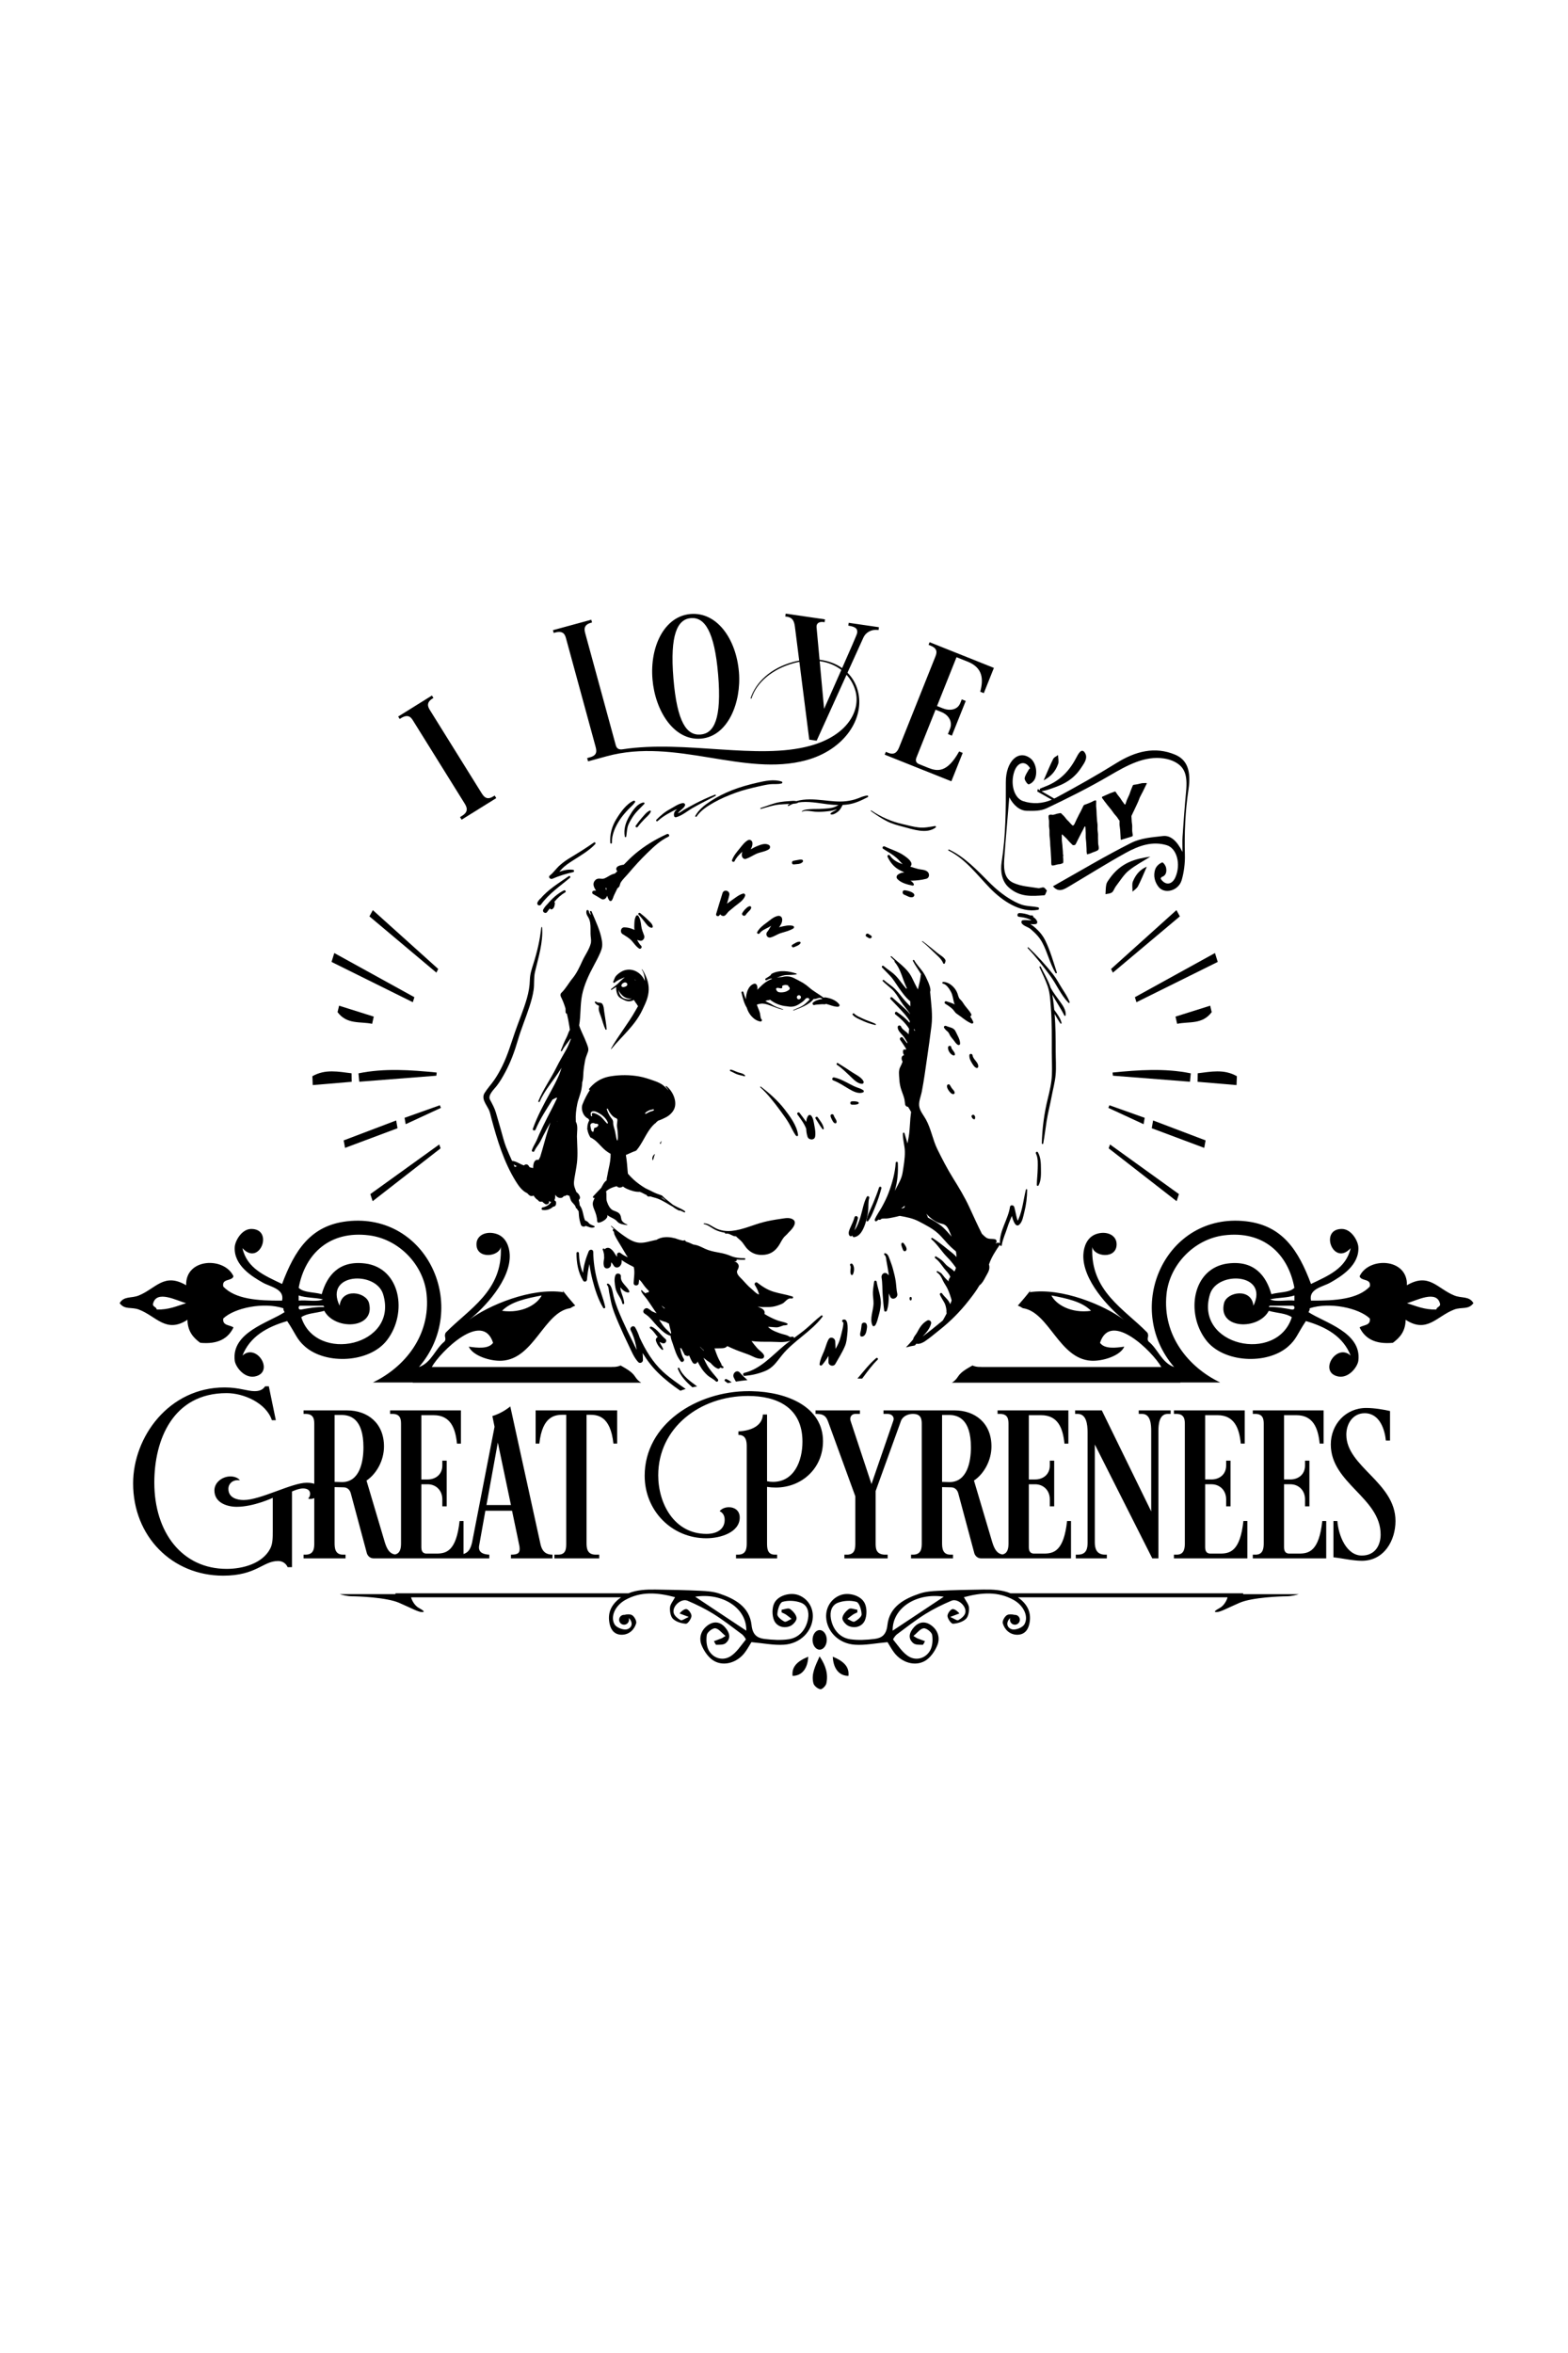 <?xml version="1.0" encoding="utf-8"?>
<!-- Generator: Adobe Illustrator 16.0.0, SVG Export Plug-In . SVG Version: 6.00 Build 0)  -->
<!DOCTYPE svg PUBLIC "-//W3C//DTD SVG 1.1//EN" "http://www.w3.org/Graphics/SVG/1.1/DTD/svg11.dtd">
<svg version="1.1" xmlns="http://www.w3.org/2000/svg" xmlns:xlink="http://www.w3.org/1999/xlink" x="0px" y="0px" width="720px"
	 height="1080px" viewBox="0 0 720 1080" enable-background="new 0 0 720 1080" xml:space="preserve">
<g id="Layer_1">
	<path d="M491.162,459.959c-0.839-2.268-2.24-4.309-3.527-6.34c-1.327-2.1-2.427-4.292-3.964-6.255
		c-3.468-4.432-7.327-8.62-11.408-12.497c-0.225-0.218-0.556,0.113-0.34,0.337c3.745,3.946,7.012,8.209,10.249,12.566
		c3.004,4.05,4.886,8.842,8.449,12.501C490.834,460.493,491.276,460.269,491.162,459.959z"/>
	<path d="M489.342,465.929c0.202-2.335-1.379-4.494-2.667-6.299c-1.444-2.027-3.063-4.057-4.251-6.283
		c-0.11-0.36-0.232-0.717-0.364-1.073c-1.114-2.982-2.807-5.708-4.178-8.57c-0.178-0.367-0.709-0.047-0.544,0.317
		c1.284,2.816,2.678,5.609,3.703,8.532c1.136,3.239,1.251,6.752,1.507,10.15c0.522,6.809,0.413,13.619,0.42,20.437
		c0.005,3.395,0.191,6.83,0.053,10.217c-0.148,3.594-1.035,7.465-1.901,10.953c-1.648,6.638-2.561,13.623-2.74,20.463
		c-0.013,0.375,0.588,0.466,0.657,0.088c0.64-3.442,1.012-6.933,1.575-10.39c0.613-3.758,1.58-7.421,2.269-11.154
		c0.614-3.333,1.541-6.576,1.851-9.96c0.318-3.575,0.021-7.309,0.024-10.9c0.008-5.708-0.036-11.384-0.491-17.058
		c0.862,1.467,1.701,2.96,2.662,4.35c0.184,0.265,0.592,0.103,0.522-0.221c-0.508-2.251-2.027-4.159-3.348-6.017
		c-0.069-0.727-0.144-1.455-0.231-2.184c-0.191-1.619-0.383-3.222-0.673-4.8c1.763,3.226,3.898,6.264,5.527,9.57
		C488.881,466.418,489.316,466.227,489.342,465.929z"/>
	<path d="M478.556,432.553c2.441,4.495,3.5,9.662,6.13,14.045c0.185,0.309,0.706,0.106,0.592-0.247
		c-1.596-4.884-3.025-10.014-5.288-14.634c-1.1-2.239-2.594-4.067-4.447-5.726c-0.694-0.625-1.438-1.235-2.246-1.707
		c-0.081-0.048-0.162-0.088-0.243-0.132c0.861,0.057,1.721,0.106,2.589-0.016c0.479-0.065,0.769-0.687,0.633-1.11
		c-0.279-0.879-0.971-1.597-1.867-2.17c0.091-0.294-0.067-0.669-0.477-0.684c-0.292-0.008-0.594-0.015-0.9-0.026
		c-1.694-0.717-3.67-1.056-4.983-1.063c-0.959-0.004-1.217,1.538-0.23,1.71c0.653,0.117,1.302,0.202,1.944,0.272
		c1.32,0.254,2.907,0.706,3.892,1.39c-1.335-0.037-2.662-0.254-4.009-0.07c-0.746,0.104-0.78,1.067-0.401,1.522
		c1.064,1.284,2.816,1.512,4.051,2.57C475.439,428.328,477.187,430.034,478.556,432.553z"/>
	<path d="M476.083,543.898c-0.003,0.414,0.586,0.583,0.788,0.213c1.258-2.306,1.137-5.156,1.11-7.705
		c-0.025-2.601-0.078-5.171-1.383-7.489c-0.338-0.607-1.233-0.074-0.921,0.537c1.071,2.112,0.855,4.652,0.821,6.952
		C476.466,538.911,476.112,541.4,476.083,543.898z"/>
	<path d="M454.594,407.666c5.422,5.598,13.847,11.516,22.07,9.919c0.567-0.109,0.564-1.022,0-1.139
		c-1.997-0.409-4.049-0.431-6.054-0.829c-2.192-0.437-4.129-1.426-6.054-2.53c-3.872-2.228-7.285-5.038-10.426-8.202
		c-5.531-5.561-11.137-11.515-18.318-14.942c-0.299-0.14-0.56,0.298-0.258,0.448C443.396,394.327,448.622,401.505,454.594,407.666z"
		/>
	<path d="M459.161,571.197c0.008,0.096,0.013,0.189,0.022,0.283c0.041,0.42,0.718,0.592,0.796,0.106
		c0.47-2.984,1.776-5.494,2.64-8.338c0.534-1.762,1.331-3.436,2.001-5.145c0.709,2.633,1.839,5.438,3.457,3.971
		c1.42-1.284,1.787-3.846,2.243-5.605c0.876-3.374,1.306-6.879,1.335-10.365c0.004-0.335-0.505-0.409-0.585-0.077
		c-1.106,4.538-1.529,9.23-3.395,13.566c-0.103,0.24-0.225,0.467-0.354,0.692c-0.302-0.659-0.447-1.435-0.629-2.122
		c-0.363-1.397-0.56-2.854-0.992-4.234c-0.272-0.855-1.772-1.043-1.928,0c-0.823,5.675-4.868,10.946-4.638,16.813
		c-0.144-0.254-0.471-0.414-0.746-0.303c-0.158-0.095-0.361-0.111-0.577,0.03c-0.221,0.144-0.456,0.248-0.7,0.323
		c0.689-0.559,0.737-1.823-0.355-2.023c-1.508-0.275-2.854,0.129-4.142-0.879c-0.64-0.499-1.19-1.052-1.744-1.599
		c-2.04-4.021-3.883-8.15-5.777-12.24c-2.147-4.635-4.725-8.893-7.422-13.225c-2.673-4.292-4.996-8.776-7.233-13.31
		c-2.185-4.432-2.876-9.375-5.292-13.73c-1.034-1.865-2.449-3.471-2.972-5.582c-0.559-2.273,0.67-4.951,1.1-7.169
		c0.981-5.079,1.674-10.22,2.411-15.339c0.723-4.966,1.424-9.935,2.038-14.913c0.622-5.022-0.176-10.17-0.589-15.183
		c-0.011-0.114-0.021-0.226-0.028-0.338c0-0.015-0.007-0.026-0.011-0.037c0.585-1.177-0.779-4.247-1.052-4.858
		c-0.661-1.479-1.316-2.925-2.252-4.255c-1.282-1.836-2.909-3.392-4.001-5.363c-0.209-0.382-0.775-0.045-0.58,0.338
		c1.092,2.154,2.589,4.06,3.766,6.146c-0.092,0.059-0.169,0.155-0.18,0.305c-0.025,0.264-0.052,0.527-0.086,0.783
		c-0.224,1.781-0.639,3.391-1.077,5.16c-0.051,0.21-0.113,0.423-0.181,0.637c-0.93-1.714-1.775-3.446-2.625-5.221
		c-1.154-2.422-2.932-4.275-4.87-5.996c-1.506-1.338-3.114-2.601-4.593-3.983c-0.216-0.199-0.529,0.11-0.324,0.323
		c0.59,0.611,1.189,1.214,1.792,1.813c-0.114,0.11-0.154,0.3-0.019,0.46c2.063,2.461,3.009,5.405,4.063,8.381
		c0.445,1.255,0.986,2.464,1.53,3.67c-0.1,0.065-0.176,0.171-0.223,0.287c-0.826-0.978-1.639-1.965-2.414-2.989
		c-1.058-1.396-2.031-2.697-3.367-3.852c-1.488-1.285-3.184-2.312-4.651-3.624c-0.475-0.425-1.141,0.233-0.701,0.701
		c1.205,1.278,2.448,2.517,3.659,3.788c1.508,1.583,2.562,3.458,3.813,5.233c1.448,2.056,3.271,4.742,5.444,6.486
		c0.01,0.201,0.018,0.394,0.025,0.577c0.024,0.576,0.032,1.156,0.025,1.737c-0.802-0.822-1.618-1.627-2.361-2.465
		c-1.546-1.744-2.876-3.649-4.506-5.323c-1.586-1.63-3.573-2.743-5.245-4.266c-0.347-0.318-0.854,0.182-0.517,0.517
		c1.294,1.293,2.748,2.378,4.098,3.609c1.706,1.557,2.872,3.66,4.116,5.581c1.306,2.018,2.959,3.79,4.296,5.759
		c-0.002,0.044-0.005,0.087-0.008,0.13c-0.126-0.142-0.247-0.276-0.356-0.398c-2.375-2.664-5.22-4.816-7.829-7.229
		c-0.51-0.471-1.238,0.254-0.761,0.762c2.173,2.309,4.434,4.55,6.508,6.95c0.839,0.972,1.587,2.005,2.285,3.077
		c-0.016,0.287-0.025,0.573-0.046,0.859c-1.69-1.956-3.666-3.528-5.826-4.973c-0.724-0.482-1.328,0.642-0.666,1.143
		c2.25,1.702,4.301,3.696,5.91,6.024c0.129,0.187,0.244,0.392,0.353,0.604c-0.082,0.833-0.176,1.665-0.283,2.493
		c-0.062-0.085-0.12-0.171-0.185-0.255c-0.84-1.104-2.75-1.973-3.223-3.275c-0.3-0.824-1.556-0.726-1.566,0.212
		c-0.016,1.529,1.381,2.768,2.316,3.823c0.84,0.95,1.475,2.055,2.093,3.178c-0.027,0.15-0.052,0.299-0.079,0.449
		c-0.667-0.87-1.333-1.742-2.004-2.604c-0.54-0.697-1.706,0.214-1.218,0.939c0.914,1.365,1.871,2.705,2.735,4.101
		c-0.035,0.165-0.076,0.328-0.113,0.492c-0.436-0.277-1.146-0.172-1.271,0.438c-0.153,0.751,0.092,1.421,0.469,2.052
		c-0.116,0.011-0.237,0.047-0.363,0.111c-1.051,0.539-0.903,1.766-0.318,2.87c-0.294,0.82-0.639,1.622-1.06,2.396
		c-0.902,1.646-0.549,3.718-0.45,5.498c0.107,1.971,0.416,3.688,1.1,5.55c0.501,1.369,1.022,2.688,1.32,4.079
		c-0.007,0.069-0.011,0.139,0,0.217c0.056,0.578,0.199,1.139,0.242,1.717c0.066,0.828,0.726,1.254,1.368,1.27
		c0.497,0.758,0.964,1.552,1.392,2.372c-0.085,0.967-0.281,1.979-0.321,2.699c-0.106,1.902-0.286,3.796-0.411,5.694
		c-0.137,2.03-0.544,4.03-0.919,6.027c-0.435-1.563-0.968-3.104-1.388-4.675c-0.113-0.418-0.716-0.316-0.734,0.1
		c-0.126,2.77,0.854,5.509,0.903,8.287c0.063,3.199-0.518,6.373-1.006,9.52c-0.453,2.933-1.803,5.073-3.148,7.63
		c-0.155,0.296-0.32,0.605-0.486,0.919c1.275-4.192,1.611-8.434,1.412-12.874c-0.03-0.628-0.938-0.625-0.978,0
		c-0.287,4.649-1.622,9.372-3.244,13.719c-0.827,2.228-1.895,4.348-3.03,6.434c-1.06,1.929-2.442,3.764-3.311,5.784
		c-0.205,0.481,0.266,1.19,0.81,0.812c0.324-0.226,0.637-0.472,0.94-0.731c0.308,0.233,0.831,0.233,1.086-0.16
		c0.26-0.401,2.07-0.281,2.513-0.305c1.065-0.062,2.112-0.313,3.156-0.517c0.981-0.188,1.957-0.427,2.928-0.677
		c3.043,0.505,6.073,1.115,8.828,2.558c2.978,1.562,6.263,3.215,8.766,5.486c2.105,1.911,3.796,4.244,5.865,6.203
		c0.754,0.715,1.555,1.398,2.367,2.075c0.13,0.828,0.221,1.69,0.264,2.563c-0.621-0.69-1.284-1.342-2.059-1.942
		c-3.008-2.332-5.759-4.807-9.022-6.801c-0.352-0.213-0.767,0.302-0.445,0.574c2.831,2.41,4.717,5.734,7.343,8.352
		c1.361,1.355,2.525,2.834,3.661,4.384c0.08,0.109,0.16,0.225,0.238,0.342c-0.132,0.664-0.391,1.229-0.714,1.744
		c-0.896-1.043-2.15-1.704-3.254-2.596c-0.906-0.727-1.564-1.747-2.463-2.508c-0.804-0.681-1.719-1.228-2.607-1.784
		c-0.506-0.318-0.911,0.441-0.458,0.78c1.757,1.313,2.761,2.938,4.063,4.645c1.029,1.347,2.262,2.328,2.855,3.914
		c-0.262,0.369-0.497,0.762-0.683,1.197c-0.138,0.327-0.154,0.65-0.083,0.938c-0.448-0.461-0.91-0.916-1.39-1.387
		c-0.634-0.625-1.169-1.49-1.772-2.161c-0.459-0.514-1.275-0.855-1.859-1.201c-0.372-0.22-0.677,0.328-0.334,0.569
		c1.51,1.065,1.967,2.153,2.723,3.754c0.641,1.354,1.572,2.534,2.195,3.909c0.648,1.426,1.162,2.915,1.616,4.411
		c0.084,0.278,0.144,0.578,0.197,0.884c-0.077,0.174-0.154,0.346-0.223,0.522c-0.143,0.368-0.281,0.737-0.417,1.108
		c-0.123-0.262-0.25-0.522-0.383-0.784c-0.813-1.611-2.33-2.617-3.316-4.089c-0.43-0.64-1.324-0.092-1.018,0.595
		c0.581,1.305,1.389,2.418,2.061,3.67c0.558,1.041,0.844,2.495,0.938,3.745c-0.066,0.209-0.074,0.448,0.003,0.714
		c0.026,0.096,0.054,0.189,0.08,0.283c0.001,0.002,0.003,0.007,0.003,0.009c-0.086,0.191-0.175,0.379-0.267,0.567
		c-0.469,0.94-0.994,1.861-1.531,2.776c-2.935,2.42-5.874,4.821-8.931,7.109c-0.098,0.074-0.197,0.148-0.296,0.22
		c1.64-1.761,3.266-3.569,3.861-5.917c0.268-1.056-0.857-1.92-1.81-1.389c-2.215,1.23-3.479,3.246-4.608,5.447
		c-0.46,0.897-1.659,2.037-1.813,3.168c-1.02,1.286-2.218,2.489-3.327,3.727c1.325-0.388,2.69-0.684,4.084-0.899
		c0.245-0.276,0.501-0.549,0.736-0.829c1.31,0.356,2.928-0.449,3.951-1.132c2.289-1.546,4.444-3.414,6.616-5.128
		c4.979-3.931,9.481-8.444,13.386-13.438c1.759-2.247,3.551-4.559,4.973-7.052c1.287-0.944,2.11-2.524,2.836-3.905
		c0.955-1.815,2.1-3.222,1.647-5.381c-0.023-0.099-0.063-0.194-0.114-0.285c1.151-3.364,2.968-6.15,5.018-9.128
		C459.132,571.256,459.147,571.228,459.161,571.197z M415.428,553.542c-0.051,0.223-0.081,0.45-0.091,0.684
		c-0.321,0.152-0.649,0.299-0.984,0.435c-0.153-0.004-0.31-0.008-0.465-0.017c0.557-0.385,1.089-0.808,1.586-1.265
		C415.458,553.433,415.44,553.487,415.428,553.542z M419.987,473.311c-0.095-0.244-0.193-0.483-0.296-0.719
		c0.01-0.108,0.019-0.218,0.025-0.329c0.104,0.146,0.219,0.284,0.346,0.409C420.054,472.908,420.028,473.125,419.987,473.311z
		 M433.268,563.587c-2.052-1.948-4.661-3.42-7.229-4.764c0.01-0.094,0.002-0.194-0.033-0.296c-0.185-0.525-0.413-1.008-0.671-1.468
		c1.729,2.024,4.54,4.159,7.038,4.609c0.42,0.076,0.817,0.209,1.196,0.383c0.015,0.007,0.025,0.018,0.041,0.023
		c1.721,0.848,2.412,3.308,3.13,4.96c0.082,0.189,0.159,0.381,0.24,0.57C435.758,566.251,434.592,564.843,433.268,563.587z"/>
	<path d="M430.523,437.47c-2.291-1.85-4.539-3.743-6.903-5.498c-0.133-0.099-0.302,0.122-0.173,0.221
		c1.776,1.396,3.41,2.961,5.013,4.549c1.659,1.645,3.76,3.192,4.646,5.385c0.146,0.363,0.595,0.363,0.742,0
		c0.401-0.993,0.533-1.305-0.128-2.116C432.898,439.011,431.528,438.283,430.523,437.47z"/>
	<path d="M429.332,379.142c-2.545,0.418-4.804,0.918-7.411,0.654c-2.501-0.258-4.961-0.971-7.406-1.526
		c-5.229-1.189-9.96-3.267-14.421-6.267c-0.181-0.125-0.343,0.164-0.17,0.286c2.376,1.698,4.76,3.335,7.372,4.659
		c2.412,1.225,4.938,1.883,7.538,2.567c4.369,1.151,10.709,3.414,14.785,0.309C429.961,379.564,429.761,379.067,429.332,379.142z"/>
	<path d="M404.73,545.397c0.195-0.718-0.886-1.007-1.106-0.305c-0.769,2.445-1.726,4.833-2.703,7.202
		c-1.038,2.51-2.509,5.111-3.046,7.791c-0.099,0.501,0.497,0.719,0.789,0.331c1.566-2.066,2.455-4.695,3.438-7.079
		C403.164,550.748,404,548.097,404.73,545.397z"/>
	<path d="M396.431,632.034c2.056-2.753,4.067-5.553,6.558-7.943c0.479-0.457-0.224-1.132-0.714-0.711
		c-3.233,2.778-5.795,6.167-8.555,9.378h2.151C396.058,632.517,396.247,632.28,396.431,632.034z"/>
	<path d="M398.292,365.15c-1.527,0.115-2.902,0.728-4.311,1.288c-1.725,0.68-3.612,1.071-5.447,1.295
		c-3.497,0.422-6.998-0.074-10.478-0.428c-4.04-0.411-8.424-0.762-12.361,0.403c-1.064-0.22-2.172-0.097-3.261-0.013
		c-1.445,0.104-2.924,0.224-4.355,0.464c-3.052,0.509-5.851,1.785-8.79,2.69c-0.271,0.081-0.158,0.501,0.119,0.425
		c2.722-0.763,5.425-1.663,8.242-1.983c1.382-0.158,2.792-0.174,4.181-0.271c0.274-0.018,0.556-0.024,0.836-0.032
		c-0.268,0.152-0.533,0.311-0.793,0.484c-0.275,0.183-0.025,0.625,0.262,0.444c0.649-0.407,1.34-0.729,2.058-0.987
		c0.678-0.042,1.348-0.123,1.979-0.337c0.129-0.043,0.199-0.137,0.243-0.24c4.413-0.773,9.513,0.288,13.615,0.79
		c1.68,0.207,3.344,0.333,5.01,0.348c-0.614,0.347-1.229,0.695-1.904,0.947c-1.729,0.64-3.772,0.66-5.597,0.803
		c-1.89,0.147-3.791,0.016-5.676,0.174c-1.256,0.103-2.557,0.165-3.609,0.914c-0.132,0.092-0.02,0.293,0.132,0.218
		c1.68-0.822,4.181-0.09,5.93,0.026c1.943,0.128,3.845,0.004,5.778-0.205c1.365-0.151,2.86-0.405,4.184-0.967
		c-0.037,0.037-0.07,0.074-0.105,0.106c-0.81,0.752-1.964,1.003-2.732,1.759c-0.231,0.228-0.039,0.557,0.244,0.587
		c1.096,0.118,2.267-0.677,3.096-1.32c1.03-0.802,1.554-1.951,2.144-3.075c0.817-0.042,1.637-0.113,2.46-0.23
		c3.251-0.461,6.22-1.869,9.1-3.376C398.802,365.681,398.664,365.125,398.292,365.15z"/>
	<path d="M280.557,580.552c0.037-0.398,0.081-0.799,0.126-1.197c0.406,0.505,0.824,0.997,1.139,1.571
		c0.545,0.995,1.908,1.086,2.692,0.349c0.904-0.855,1.012-1.872,0.95-2.938c1.443,1.095,3.07,1.954,4.692,2.76
		c0.292,0.146,0.576,0.303,0.854,0.465c0.607,2.33,0.021,4.956-0.052,7.327c-0.045,1.511,2.28,1.504,2.343,0
		c0.014-0.347,0.076-0.678,0.135-1.015c0.085-0.489-0.297-0.848,0.379-0.258c0.632,0.543,1.111,1.271,1.578,1.951
		c0.752,1.108,1.685,2.116,2.647,3.085c-0.157,0.181-0.28,0.396-0.36,0.634c-0.059-0.021-0.116-0.042-0.178-0.06
		c-0.435-0.119-0.796,0.127-0.963,0.462c-0.596-0.4-1.226-0.747-1.669-1.376c-0.162-0.228-0.6-0.096-0.481,0.203
		c0.573,1.456,1.695,2.471,2.606,3.714c1.317,1.796,2.487,3.691,3.763,5.512c0.243,0.344,0.497,0.686,0.758,1.017
		c-0.744-0.266-1.489-0.545-2.173-0.899c-0.544-0.465-1.133-0.888-1.784-1.254c-1.35-0.754-2.994,1.185-1.707,2.217
		c0.096,0.076,0.195,0.137,0.291,0.211c0,0-0.003,0.004-0.003,0.009c0.048,0.028,0.095,0.063,0.147,0.096
		c0.139,0.101,0.283,0.195,0.425,0.283c2.082,1.461,3.447,3.567,5.221,5.383c1.548,1.59,3.644,3.671,5.838,4.268
		c0.052,0.013,0.104,0.013,0.156,0.004c0.039,1.274,0.688,2.769,1.005,3.703c1,2.948,1.674,5.564,3.643,8.057
		c0.645,0.816,1.956-0.236,1.422-1.097c-0.971-1.562-1.336-3.294-1.698-5.038c0.138,0.057,0.281,0.106,0.431,0.148
		c0.045,0.011,0.087,0.013,0.132,0.021c0.481,0.971,0.974,1.932,1.472,2.878c0.149,0.283,0.421,0.425,0.708,0.455
		c0.449,0.271,1.025,0.235,1.403-0.067c0.493,1.13,0.944,2.299,1.621,3.276c0.731,1.062,2.13,0.487,2.201-0.537
		c0.597,1.142,1.239,2.257,1.941,3.315c0.745,1.116,1.642,2.115,2.627,3.019c1.167,1.071,2.732,1.666,3.845,2.776
		c0.627,0.625,1.461-0.285,0.945-0.945c-1.656-2.114-3.518-3.985-4.868-6.339c-0.638-1.115-1.206-2.297-1.733-3.503
		c1.032,0.882,2.121,1.686,3.265,2.391c0.979,1.075,2,2.142,3.373,2.618c0.391,0.138,0.889-0.135,1.037-0.524
		c0.321,0.108,0.644,0.216,0.972,0.31c0.405,0.11,0.77-0.442,0.426-0.731c-0.257-0.218-0.515-0.431-0.776-0.646
		c0.041-0.154,0.029-0.324-0.063-0.489c-0.863-1.576-1.65-3.046-2.261-4.759c-0.251-0.705-0.535-1.397-0.754-2.114
		c-0.045-0.147-0.106-0.284-0.176-0.415c0.14,0.026,0.28,0.048,0.412,0.048c0.797-0.007,1.592-0.016,2.389-0.037
		c1.185-0.036,2.035-0.007,2.943-0.843c0.058-0.054,0.106-0.113,0.146-0.172c0.707,0.335,1.416,0.662,2.127,0.979
		c2.39,1.074,4.88,1.926,7.341,2.815c2.188,0.795,3.879,2.13,6.322,2.006c0.886-0.043,1.419-0.942,0.996-1.737
		c-0.668-1.254-2.033-1.992-2.975-3.041c-0.963-1.073-1.846-2.184-2.695-3.331c2.846,0.381,5.697,0.335,8.598,0.327
		c2.997-0.011,6.406,0.573,9.286-0.516c-0.924,0.691-1.839,1.394-2.73,2.128c-5.749,4.737-10.998,10.932-18.516,12.677
		c-0.762,0.179-0.607,1.449,0.188,1.38c3.241-0.283,6.255-0.953,9.283-2.177c3.851-1.548,5.367-4.23,7.901-7.337
		c5.444-6.704,13.396-10.751,18.609-17.668c0.233-0.317-0.235-0.783-0.554-0.551c-2.445,1.838-4.579,4.05-6.917,6.021
		c-1.815,1.534-3.737,2.93-5.653,4.335c0.011-0.336-0.198-0.672-0.6-0.625c-0.431,0.048-0.855,0.091-1.28,0.128
		c-1.198-0.988-2.975-1.11-4.42-1.64c-1.728-0.633-3.512-1.215-4.955-2.413c-0.238-0.199-0.459-0.392-0.68-0.58
		c1.24-0.013,2.497,0.166,3.719,0.228c0.481,0.026,0.948-0.062,1.408-0.194c0.674-0.195,1.331-0.496,1.993-0.699
		c0.553-0.004,1.089-0.067,1.593-0.211c0.312-0.043,0.416-0.539,0.113-0.694c-1.286-0.658-2.801-0.832-4.174-1.297
		c-1.673-0.575-3.261-1.351-4.818-2.197c-0.489-0.268-0.966-0.56-1.438-0.864c0.022-0.074,0.044-0.146,0.059-0.23
		c0.283-1.857-1.585-2.447-3.189-3.126c0.832,0.089,1.671,0.205,2.402,0.198c1.479-0.012,2.979,0.069,4.446-0.15
		c1.482-0.22,2.913-0.729,4.281-1.322c0.68-0.293,1.195-0.812,1.721-1.308c0.525-0.494,1.063-0.971,1.787-1.178
		c0.397,0.015,0.791,0.021,1.185,0.009c0.529-0.018,0.63-0.761,0.125-0.917c-2.791-0.875-5.716-1.286-8.521-2.133
		c-2.94-0.882-5.219-2.396-7.628-4.232c-0.647-0.494-1.505,0.448-1.088,1.088c0.437,0.676,0.816,1.39,1.163,2.116
		c0.219,0.474,0.393,0.954,0.543,1.45c0.225,0.734,0.42,0.965-0.3,0.613c-1.17-0.565-2.056-1.682-3.061-2.487
		c-1.534-1.226-2.791-2.78-4.141-4.192c-1.03-1.078-3.13-2.774-2.137-4.411c0.459-0.76,0.798-1.787,0.28-2.621
		c-0.497-0.795-1.13-1.13-1.824-1.276c0.264-0.008,0.518-0.028,0.753-0.078c0.416-0.1,0.487-0.496,0.331-0.79
		c1.221,0.12,2.468,0.103,3.686,0.096c0.445-0.004,0.445-0.683,0-0.692c-2.262-0.021-4.329-0.188-6.437-1.084
		c-1.607-0.677-3.251-1.129-4.964-1.432c-1.835-0.322-3.648-0.669-5.411-1.283c-1.809-0.629-3.423-1.7-5.271-2.202
		c-0.489-0.136-0.996-0.214-1.5-0.292c-0.838-0.374-1.644-0.801-2.527-1.075c-0.143-0.047-0.294-0.083-0.445-0.12
		c-0.087-0.061-0.183-0.124-0.278-0.188c-0.111-0.073-0.244-0.131-0.383-0.178c0.122-0.192-0.096-0.457-0.321-0.403
		c-0.231,0.059-0.456,0.118-0.684,0.179c-0.1-0.016-0.195-0.035-0.283-0.048c-0.878-0.17-1.721-0.446-2.571-0.729
		c-0.43-0.209-0.863-0.336-1.319-0.394c-2.725-0.694-5.72-0.666-8.124,0.836c-0.213,0.034-0.427,0.067-0.637,0.112
		c-2.413,0.484-4.637,1.335-7.146,1.195c-2.563-0.146-4.968-1.676-7.01-3.104c-0.99-0.69-1.974-1.422-2.935-2.188
		c-1-0.786-1.971-1.606-2.905-2.449c-0.114-0.103-0.283,0.06-0.17,0.17c0.439,0.427,0.869,0.864,1.294,1.302
		c-0.014-0.004-0.029-0.004-0.043-0.004c-0.501-0.02-0.651,0.661-0.246,0.907c0.456,0.281,0.386,1.215,0.592,1.668
		c0.441,0.973,0.963,1.894,1.512,2.813c1.073,1.798,2.183,3.567,3.235,5.379c0.379,0.657,0.825,1.465,1.358,2.174
		c-1.15-0.508-2.266-1.09-3.28-1.895c-0.837-0.667-1.841-0.042-1.703,0.988c0.028,0.207,0.047,0.445,0.063,0.694
		c-0.347-0.405-0.691-0.814-0.958-1.284c-0.61-1.077-1.294-2.038-2.408-2.633c-0.721-0.385-1.804-0.222-2.289,0.462
		c-0.081-0.085-0.163-0.169-0.248-0.25c-0.277-0.264-0.835-0.007-0.685,0.398c0.239,0.638,0.458,1.417,0.578,2.199
		c0.003,0.443,0.023,0.888,0.057,1.352c0.007,0.085,0.007,0.169,0.01,0.255c-0.009,0.086-0.013,0.178-0.027,0.263
		c-0.188,1.174-0.396,2.194-0.114,3.376C277.743,582.938,280.397,582.333,280.557,580.552z M321.698,618.344
		c0.458,0.528,0.943,1.028,1.491,1.443c-0.026,0.05-0.042,0.107-0.063,0.159c-0.617-0.581-1.219-1.188-1.774-1.833
		C321.467,618.191,321.582,618.27,321.698,618.344z M304.023,599.424c0.42,0.309,0.806,0.645,1.18,0.986
		c-0.044,0.083-0.083,0.167-0.113,0.259c-0.35-0.342-0.699-0.686-1.041-1.041c-0.064-0.11-0.13-0.222-0.196-0.333
		C303.91,599.337,303.967,599.38,304.023,599.424z M305.042,606.615c0.254,0.075,0.507,0.139,0.766,0.197
		c0.187,0.118,0.375,0.232,0.566,0.346c0.183,0.111,0.512,0.227,0.79,0.359c0.339,1.415,0.64,2.828,1.043,4.224
		c-0.081,0.138-0.139,0.289-0.183,0.448c-0.685-0.841-1.533-1.523-2.29-2.299c-1.012-1.034-1.864-2.257-2.648-3.468
		c-0.144-0.224-0.291-0.444-0.438-0.662C303.442,606.05,304.229,606.363,305.042,606.615z"/>
	<path d="M333.275,566.247c1.59-0.39,2.913,1.188,4.458,1.215c0.063,0,0.118-0.022,0.166-0.063c0.702,0.744,1.516,1.36,2.27,2.075
		c1.169,1.107,1.905,2.677,3.053,3.836c2.203,2.225,4.862,2.967,7.914,2.61c2.967-0.349,5.017-1.944,6.59-4.403
		c0.923-1.438,1.538-3.086,2.839-4.235c0.57-0.506,1.106-1.053,1.593-1.64c1.821-1.679,4.615-5.06,1.232-6.287
		c-1.625-0.593-3.6-0.093-5.255,0.139c-2.52,0.358-5.049,0.8-7.514,1.433c-4.858,1.25-9.418,3.479-14.453,4.02
		c-2.624,0.283-5.263-0.055-7.628-1.243c-1.633-0.823-3.358-2.293-5.274-2.209c-0.24,0.01-0.224,0.334,0,0.362
		c1.597,0.196,3.494,1.751,4.901,2.479c1.493,0.773,3.112,1.218,4.767,1.489c0.004,0,0.008,0,0.015,0
		C332.845,566.023,332.993,566.316,333.275,566.247z"/>
	<path d="M358.936,358.726c-3.552-1.163-7.547-0.316-11.077,0.489c-3.965,0.905-7.944,1.993-11.729,3.483
		c-3.509,1.379-6.734,3.002-9.893,5.057c-2.703,1.758-5.33,3.829-6.945,6.671c-0.216,0.387,0.346,0.702,0.589,0.342
		c1.935-2.853,4.986-4.77,7.933-6.441c3.192-1.809,6.462-3.155,9.896-4.431c3.406-1.268,7.087-2.143,10.629-2.941
		c1.74-0.391,3.473-0.792,5.249-0.999c1.758-0.206,3.641,0.134,5.347-0.382C359.362,359.447,359.344,358.862,358.936,358.726z"/>
	<path d="M311.945,627.953c-0.173-0.398-0.858-0.111-0.703,0.299c1.331,3.504,3.92,6.094,6.688,8.499
		c0.722-0.154,1.449-0.287,2.177-0.407C316.942,633.972,313.548,631.68,311.945,627.953z"/>
	<path d="M314.546,369.682c0.261-0.695-0.49-1.166-1.074-1.077c-2.013,0.308-4.006,1.798-5.767,2.743
		c-2.398,1.288-4.413,2.986-6.307,4.921c-0.377,0.382,0.189,0.94,0.585,0.584c1.727-1.589,3.754-2.866,5.821-3.965
		c0.967-0.514,2.078-1.15,3.134-1.515c-0.923,0.784-1.729,1.592-1.408,3.186c0.08,0.411,0.563,0.643,0.946,0.536
		c2.768-0.751,5.185-2.876,7.655-4.292c3.415-1.959,6.966-3.659,10.439-5.505c0.297-0.162,0.088-0.674-0.235-0.552
		c-3.083,1.129-6.049,2.53-8.967,4.035c-1.577,0.816-3.111,1.71-4.678,2.544c-1.163,0.617-2.174,1.548-3.406,2.004
		C311.989,372.018,314.005,371.121,314.546,369.682z"/>
	<path d="M312.399,638.334c0.81-0.298,1.625-0.564,2.447-0.805c-3.557-2.535-7.206-4.956-10.43-7.933
		c-4.77-4.406-8.018-9.896-10.713-15.7c-0.515-1.596-1.173-3.137-2.008-4.564c-0.798-1.368-2.744-0.168-2.093,1.225
		c0.218,0.46,0.435,0.917,0.652,1.371c1.052,2.422,1.721,5.029,2.089,7.668c-0.618-1.213-1.17-2.467-1.762-3.636
		c-1.691-3.359-3.346-6.785-4.869-10.226c-1.577-3.565-3.078-7.075-3.998-10.882c-0.397-1.638-0.706-4.888-2.45-5.658
		c-0.394-0.179-0.809,0.279-0.479,0.62c0.75,0.775,0.726,2.354,0.906,3.346c0.272,1.487,0.573,2.993,0.9,4.477
		c0.799,3.604,2.285,7.038,3.741,10.417c1.379,3.187,2.851,6.372,4.365,9.497c1.269,2.624,2.364,5.463,4.366,7.631
		c0.76,0.823,2.166,0.178,2.163-0.895c-0.005-1.071-0.052-2.159-0.144-3.257c1.99,3.245,4.273,6.298,7.109,9.078
		C305.259,633.119,308.755,635.849,312.399,638.334z"/>
	<path d="M305.576,614.61c-2.038-1.647-3.914-4.727-6.414-5.665c-0.03-0.015-0.059-0.025-0.088-0.031
		c-0.026-0.008-0.048-0.019-0.07-0.031c0,0.009,0.003,0.013,0.006,0.015c-0.422-0.047-0.993,0.444-0.389,0.892
		c1.077,0.789,2.056,2.146,2.84,3.215c0.151,0.2,0.36,0.429,0.592,0.672c-0.597,0.179-1.042,1-0.875,1.606
		c0.452,1.655,1.494,3.138,2.802,4.235c0.221,0.183,0.647,0.017,0.53-0.312c-0.336-0.926-0.894-1.742-1.361-2.606
		c-0.114-0.217-0.213-0.442-0.306-0.672c0.641,0.246,1.147,0.664,1.913,0.664C305.688,616.589,306.396,615.274,305.576,614.61z"/>
	<path d="M291.919,378.99c-0.393,0.563,0.512,1.07,0.908,0.534c0.921-1.254,1.968-2.398,3.042-3.516
		c1.008-1.048,2.375-2.071,2.95-3.432c0.147-0.35-0.151-0.65-0.504-0.5c-1.354,0.571-2.39,1.95-3.35,3.023
		C293.866,376.331,292.861,377.637,291.919,378.99z"/>
	<path d="M295.455,368.328c-2.966,0.527-5.069,3.882-6.47,6.268c-1.714,2.92-2.692,6.006-2.083,9.408
		c0.06,0.321,0.581,0.317,0.641,0c0.263-1.457,0.29-2.935,0.644-4.38c0.36-1.497,1.297-2.964,2.084-4.273
		c1.534-2.545,3.576-4.246,5.572-6.352C296.134,368.689,295.84,368.259,295.455,368.328z"/>
	<path d="M280.57,481.321c-0.059,0.106,0.092,0.231,0.172,0.132c4.863-5.926,10.831-10.744,14.178-17.824
		c1.504-3.188,2.865-5.81,2.953-9.421c0.085-3.321-1.242-6.525-2.967-9.291c-0.063-0.099-0.221-0.006-0.162,0.096
		c0.963,1.635,1.339,3.43,1.394,5.263c-0.001,0-0.003-0.002-0.003-0.003c-0.051-0.116-0.104-0.23-0.156-0.337
		c-0.929-1.938-2.413-3.482-4.404-4.327c-1.923-0.816-4.144-0.741-6.006,0.249c-0.978,0.521-1.792,1.141-2.561,1.936
		c-0.799,0.827-0.908,1.754-1.403,2.731c-0.206,0.405,0.292,0.809,0.631,0.488c0.97-0.92,2.748-1.675,3.966-2.184
		c0.249-0.103,0.494-0.179,0.736-0.245c-0.493,0.33-0.944,0.747-1.342,1.094c-0.909,0.787-1.633,1.695-2.593,2.428
		c-0.821,0.628-1.655,1.217-2.427,1.904c-0.184,0.162,0.055,0.463,0.257,0.335c0.71-0.449,1.416-0.896,2.123-1.35
		c-0.125,1.254,0.132,2.469,0.64,3.653c0.592,1.367,2.2,1.959,3.439,2.544c1.351,0.638,2.89,0.487,4.021-0.247
		c0.44,0.752,0.973,1.456,1.477,2.176c0.079,0.262,0.249,0.483,0.468,0.646c-0.394,0.694-0.796,1.38-1.177,2.059
		C288.433,469.861,283.946,475.26,280.57,481.321z M285.417,452.014c0.101-0.231,0.222-0.431,0.429-0.589
		c0.595-0.462,1.341-0.774,1.976-0.168c0.247,0.235,0.336,0.701,0.127,0.99c-0.121,0.168-0.233,0.325-0.417,0.433
		c-0.246,0.108-0.301,0.128-0.161,0.066c-0.079,0.033-0.156,0.065-0.233,0.098c-0.162,0.034-0.32,0.078-0.474,0.14
		c-0.354,0.143-0.9,0.108-1.179-0.177c-0.12-0.121-0.166-0.269-0.17-0.435C285.314,452.328,285.431,451.996,285.417,452.014z
		 M286.829,458.412c-1.746-0.497-2.511-2.254-2.919-4.009c0.544,1.155,1.545,2.259,2.285,2.851c1.029,0.828,2.529,1.26,3.876,1.144
		C289.103,458.941,287.89,458.713,286.829,458.412z M291.315,449.423c0.164,0.129,0.316,0.269,0.461,0.42
		c0.028,0.097,0.048,0.197,0.072,0.295C291.69,449.882,291.514,449.644,291.315,449.423z"/>
	<path d="M290.894,367.546c-3.325,1.46-6.032,5.395-7.878,8.385c-2.033,3.289-3.06,7.069-2.773,10.928
		c0.034,0.459,0.731,0.47,0.725,0c-0.065-3.91,1.577-7.46,3.69-10.667c1.065-1.622,2.355-3.104,3.684-4.516
		c1.077-1.144,2.35-2.137,3.237-3.446C291.89,367.771,291.306,367.366,290.894,367.546z"/>
	<path d="M288.573,593.239c0.25,0,0.519-0.28,0.408-0.542c-0.989-2.38-4.163-3.923-3.887-6.873c0.122-1.295-1.854-1.774-2.427-0.657
		c-0.835,1.624-0.357,4.307-0.044,6.03c0.481,2.655,2.658,4.46,3.137,7.064c0.092,0.481,0.897,0.371,0.86-0.118
		c-0.142-1.857-0.863-3.544-1.435-5.299c-0.209-0.644-0.297-1.295-0.334-1.957C285.888,592.211,287.184,593.224,288.573,593.239z"/>
	<path d="M272.759,554.9c0.809,1.923,1.383,3.527,1.46,5.639c0.018,0.468,0.4,0.692,0.829,0.633c1.3-0.181,4.236-1.787,3.823-3.362
		c-0.011-0.035-0.029-0.066-0.055-0.093c0.003-0.015,0.005-0.03,0.008-0.045c1.456,1.221,3.37,1.522,4.672,3.071
		c0.941,1.121,3.113,1.404,4.465,1.548c0.155,0.018,0.161-0.206,0.034-0.253c-0.954-0.354-1.83-0.864-2.408-1.737
		c-0.353-0.535-0.392-1.692-0.631-2.319c-0.602-1.586-1.94-1.81-3.358-2.41c-1.533-0.649-2.364-2.512-2.878-3.974
		c-0.539-1.539-0.034-3.213-0.424-4.782c0.119-0.112,0.241-0.219,0.367-0.321c0.82-0.673,1.769-1.158,2.832-1.542
		c0.54-0.191,1.117-0.341,1.691-0.498c0.835,0.891,1.979,0.743,2.847,0.125c0.528,0.419,1.129,0.775,1.795,1.071
		c1.758,0.777,3.927,1.527,5.938,1.381c0.31,0.118,0.619,0.244,0.927,0.374c0.562,0.309,1.129,0.608,1.705,0.888
		c0.158,0.076,0.313,0.114,0.463,0.129c0.156,0.444,0.541,0.798,1.154,0.798c0.215,0,0.399-0.046,0.558-0.121
		c0.592,0.224,1.195,0.42,1.812,0.563c2.533,0.589,5.049,2.169,7.274,3.493c0.407,0.242,0.819,0.475,1.232,0.701
		c0.93,0.719,1.909,1.354,3.019,1.827c0.11,0.049,0.25-0.046,0.25-0.148c0.681,0.32,1.367,0.634,2.074,0.929
		c0.357,0.153,0.511-0.385,0.247-0.582c-1.144-0.836-2.457-1.351-3.726-1.969c-0.622-0.299-1.221-0.64-1.821-0.988
		c-0.609-0.482-1.221-0.968-1.817-1.469c-0.827-0.699-1.753-1.302-2.494-2.094c-0.12-0.124-0.416-0.379-0.721-0.665
		c-1.326-0.467-2.667-0.905-3.905-1.528c-1.194-0.602-2.39-1.203-3.603-1.764c-1.976-1.162-3.814-2.495-5.526-4.047
		c-0.911-0.823-1.745-1.728-2.546-2.656c-0.055-0.398-0.093-0.79-0.119-1.152c-0.186-2.504-0.395-4.942-0.816-7.421
		c1.551-0.666,3.121-1.43,4.729-1.997c0.04-0.044,0.077-0.091,0.113-0.137c0.002,0.001,0.003,0.003,0.003,0.004
		c0.162-0.188,0.32-0.381,0.475-0.577c0.013-0.017,0.026-0.036,0.04-0.053c0.164-0.21,0.322-0.423,0.478-0.639
		c0.042-0.06,0.085-0.12,0.126-0.179c0.135-0.193,0.268-0.387,0.398-0.584c0.031-0.048,0.063-0.094,0.094-0.143
		c0.331-0.508,0.649-1.029,0.958-1.56c0.012-0.021,0.024-0.04,0.037-0.061c0.542-0.933,1.067-1.886,1.606-2.827
		c0.028-0.049,0.058-0.098,0.086-0.148c0.098-0.171,0.197-0.342,0.297-0.512c0.054-0.092,0.111-0.184,0.166-0.276
		c0.131-0.219,0.264-0.436,0.397-0.651c0.088-0.142,0.177-0.283,0.268-0.424c0.071-0.108,0.143-0.217,0.216-0.324
		c0.089-0.134,0.18-0.268,0.271-0.4c0.069-0.101,0.141-0.203,0.213-0.303c0.713-0.99,1.499-1.908,2.418-2.696
		c0.147-0.125,0.299-0.222,0.454-0.298c0.002-0.042,0-0.08-0.007-0.116c0.298-0.287,0.6-0.563,0.915-0.82
		c1.324-0.434,2.635-1.034,3.785-1.651c1.571-0.839,3.177-2.395,3.785-4.094c1.254-3.494-0.942-8.018-3.745-10.176
		c-0.188-0.144-0.4,0.158-0.246,0.316c0.489,0.501,0.946,1.114,1.354,1.791c-0.734-0.83-1.508-1.556-2.139-2.108
		c-1.354-1.186-2.996-1.871-4.676-2.453c-2.243-0.778-4.468-1.555-6.813-1.968c-4.326-0.761-8.693-0.774-13.039-0.071
		c-2.721,0.44-5.029,1.415-7.035,2.949c-0.115,0.048-0.222,0.127-0.305,0.235c-0.907,0.731-1.752,1.578-2.544,2.55
		c-0.205,0.25,0.072,0.713,0.374,0.487c0.011-0.009,0.022-0.018,0.034-0.025c-1.345,2.085-2.496,4.239-3.422,6.609
		c-0.924,2.356,0.231,5.554,2.595,6.646c0.012,0.004,0.023,0.007,0.034,0.01c0.151,0.266,0.294,0.501,0.457,0.721
		c-0.078,0.151-0.151,0.302-0.22,0.452c-0.538,1.181-0.737,2.303-0.674,3.388c-0.104-0.003-0.184,0.144-0.096,0.231
		c0.04,0.044,0.085,0.084,0.128,0.125c0.144,1.269,0.642,2.486,1.365,3.693c2.797,1.176,4.6,4.072,6.963,5.98
		c0.661,0.535,1.454,1.07,2.32,1.549c-0.001,0.511-0.009,1.021-0.032,1.531c-0.11,2.295-0.704,4.516-1.159,6.758
		c-0.188,0.921-0.308,1.864-0.537,2.772c-0.066,0.332-0.095,0.667-0.087,1.003c-0.001,0.04,0,0.072,0.003,0.102
		c-0.02,0.013-0.035,0.02-0.055,0.034c-1.198,0.802-1.761,2.183-2.446,3.408c-1.255,1.26-2.458,2.591-3.657,3.857
		c-0.445,0.466,0.236,1.144,0.706,0.705c0.004-0.003,0.008-0.007,0.014-0.011c-0.283,0.504-0.525,1.032-0.731,1.581
		C271.954,552.541,272.288,553.774,272.759,554.9z M304.24,549.856c0.566,0.333,1.085,0.804,1.589,1.297
		c-0.831-0.488-1.586-1.03-2.342-1.604C303.778,549.649,304.049,549.741,304.24,549.856z M296.233,510.934
		c0.418-0.56,1.035-0.891,1.651-1.2c0.655-0.328,1.333-0.321,2.01-0.576c0.319-0.121,0.541,0.406,0.232,0.551
		c-0.686,0.324-1.431,0.385-2.105,0.746c-0.509,0.273-1.008,0.581-1.546,0.795C296.306,511.318,296.123,511.081,296.233,510.934z
		 M274.665,516.628c-0.183,0.387-0.509,0.666-0.896,0.839c-0.239,0.107-0.55,0.202-0.817,0.183c-0.003,0-0.007-0.001-0.011-0.001
		c-0.059,0.157-0.117,0.313-0.158,0.468c-0.078,0.292-0.141,0.582-0.201,0.875c0.12,0.266-0.156,0.594-0.493,0.446
		c-0.048-0.021-0.07-0.03-0.083-0.036c0.029,0.012,0.08,0.032-0.041-0.028c-0.115-0.056-0.179-0.138-0.254-0.236
		c-0.161-0.209-0.246-0.533-0.303-0.786c-0.131-0.587-0.272-1.192-0.336-1.792c-0.046-0.439,0.359-0.958,0.788-1.035
		c0.272-0.049,0.633-0.131,0.905-0.02c0.154,0.063,0.385,0.233,0.54,0.244c0.354,0.027,0.707-0.008,1.047,0.113
		C274.689,515.982,274.814,516.31,274.665,516.628z M278.709,515.636c-1.155-1.144-1.986-2.509-3.336-3.47
		c-0.554-0.395-4.355-2.644-3.484-0.083c0.101,0.298-0.356,0.413-0.466,0.128c-0.742-1.932,0.606-2.57,2.299-1.916
		c2.09,0.806,4.797,2.854,5.412,5.094C279.202,515.635,278.889,515.814,278.709,515.636z M279.958,512.143
		c-0.568-0.979-0.983-1.912-1.319-2.992c-0.102-0.324,0.384-0.445,0.498-0.139c0.55,1.475,2.087,3.646,3.677,4.194
		c0.388,0.132,0.7,0.468,0.688,0.902c-0.036,1.144-0.356,2.15-0.159,3.313c0.103,0.619,0.229,1.249,0.255,1.877
		c0.057,1.354,0.277,2.711-0.018,4.047c-0.036,0.163-0.272,0.149-0.315,0c-0.427-1.456-0.573-2.951-0.929-4.417
		c-0.292-1.205-0.81-2.397-0.778-3.657C281.595,513.866,280.642,513.322,279.958,512.143z"/>
	<path d="M273.759,459.78c-0.361-0.342-0.817,0.158-0.53,0.529c0.64,0.825,1.06,1.005,1.846,1.335
		c-0.073,0.704-0.246,1.342-0.073,2.112c0.221,0.963,0.584,1.857,0.923,2.784c0.728,1.997,1.162,4.042,2.104,5.969
		c0.121,0.253,0.555,0.14,0.533-0.144c-0.21-2.713-0.761-5.413-1.13-8.109c-0.184-1.331-0.136-2.353-0.875-3.501
		C276.043,459.953,274.502,460.486,273.759,459.78z"/>
	<path d="M270.313,574.352c-1.27,3.061-2.31,6.492-2.616,9.891c-1.302-2.78-1.791-6.345-1.86-9.05c-0.019-0.726-1.125-0.729-1.125,0
		c-0.008,4.312,0.75,8.909,3.057,12.611c0.521,0.838,1.684,0.438,1.761-0.476c0.206-2.432,0.558-4.8,1.125-7.127
		c0.313,2.453,0.798,4.881,1.412,7.281c1.104,4.284,2.586,8.992,4.907,12.789c0.308,0.5,1.045,0.164,0.926-0.391
		c-0.886-4.166-2.641-8.159-3.7-12.296c-1.092-4.256-1.739-8.547-1.788-12.946C272.398,573.346,270.751,573.293,270.313,574.352z"/>
	<path d="M253.619,403.352c3.186-1.371,6.227-2.296,9.593-3.07c0.488-0.115,0.518-0.931,0-1.019
		c-2.079-0.364-4.277,0.146-6.385,0.864c0.363-0.416,0.728-0.827,1.11-1.236c1.49-1.581,3.292-2.761,5.108-3.927
		c3.469-2.225,7.452-4.501,10.286-7.546c0.349-0.375-0.117-1.059-0.573-0.739c-3.59,2.519-7.311,4.836-11.066,7.095
		c-1.685,1.011-3.174,2.082-4.642,3.383c-1.65,1.459-2.846,3.321-4.586,4.7C251.541,402.587,252.718,403.742,253.619,403.352z"/>
	<path d="M222.483,501.713c-0.989,1.599-0.393,3.299,0.424,4.832c0.489,0.928,1.07,1.795,1.53,2.738
		c0.587,1.198,0.846,2.718,1.191,4.001c2.67,9.93,5.737,20.106,11.207,28.922c1.302,2.1,2.94,4.445,5.275,5.469
		c0.305,0.354,0.63,0.69,1.004,0.981c0.521,0.405,1.376,0.44,1.891,0.064c0.468,0.788,1.055,1.494,1.858,2.04
		c0.069,0.048,0.143,0.081,0.215,0.111c0.193,0.419,0.598,0.725,1.095,0.716c0.184-0.005,0.368-0.005,0.552-0.008
		c0.096-0.001,0.185-0.014,0.27-0.032c0.399,0.413,0.84,0.789,1.341,1.102c0.707,0.439,1.902-0.118,1.794-1.029
		c-0.018-0.146-0.04-0.29-0.062-0.433c0.29,0.329,0.665,0.502,1.036,0.523c-0.961,1.381-2.321,2.158-3.985,2.49
		c-0.56,0.116-0.584,1.067,0,1.157c1.938,0.291,3.57-0.321,4.909-1.503c0.004,0,0.008,0,0.011,0c0.011,0,0.1-0.013,0.354-0.057
		c0.225-0.045,0.404-0.165,0.563-0.324c0.383-0.379,0.396-0.949,0.4-1.453c0.006-0.559-0.358-0.927-0.795-1.046
		c0.375-0.885,0.456-1.74,0.384-2.604c0.646,0.92,1.479,1.633,2.703,1.455c0.589-0.087,0.953-0.385,1.162-0.801
		c0.293-0.015,0.581-0.075,0.894-0.197c0.24-0.092,0.462-0.216,0.687-0.347c0.122,0.069,0.245,0.137,0.376,0.195
		c0.208,0.093,0.425,0.146,0.64,0.157c0.026,0.029,0.053,0.057,0.079,0.086c0.199,0.666,0.36,1.341,0.641,1.991
		c0.555,1.283,1.951,1.919,2.273,3.325c0.074,0.315,0.302,0.497,0.571,0.566c0.09,0.257,0.209,0.507,0.371,0.749
		c0.085,0.126,0.202,0.196,0.327,0.222c0.099,0.771,0.108,1.57,0.173,2.308c0.124,1.378,0.467,2.687,0.872,4.004
		c0.309,0.999,1.589,1.162,2.222,0.578c0.651,0.179,1.507,0.595,1.986,0.703c0.69,0.159,1.25,0.164,1.92-0.056
		c0.229-0.074,0.316-0.42,0.069-0.547c-0.812-0.412-1.934-0.621-2.511-1.371c-0.479-0.621-1.028-1-1.74-1.185
		c-0.998-2.272-0.88-4.936-2.45-6.958c-0.085-0.835-0.244-1.664-0.442-2.486c0.427-0.339,0.671-0.91,0.502-1.479
		c-0.289-0.959-0.885-1.634-1.626-2.16c-0.238-0.661-0.487-1.313-0.728-1.955c-0.707-1.864-0.258-3.67,0.063-5.575
		c0.322-1.942,0.715-3.884,0.944-5.841c0.471-4.009,0.093-8.15-0.006-12.169c-0.044-1.724,0.625-4.932-0.489-6.635
		c-0.017-0.188-0.031-0.375-0.042-0.562c-0.144-2.543,0.163-5.137,0.674-7.625c0.473-2.332,1.489-4.509,1.927-6.845
		c0.213-1.118,0.331-2.231,0.382-3.355c0.048-0.046,0.088-0.102,0.107-0.178c0.346-1.398,0.297-2.877,0.419-4.307
		c0.147-1.792,0.442-3.564,0.769-5.333c0.261-1.418,0.897-2.689,1.342-4.052c0.465-1.416-0.294-2.891-0.783-4.186
		c-1.006-2.655-2.412-5.128-3.29-7.836c0.807-4.585,0.421-9.288,1.323-13.874c0.923-4.692,3.112-9.371,5.38-13.551
		c1.09-2.01,2.164-4.028,3.06-6.136c0.816-1.923,1.006-3.264,0.688-5.299c-0.738-4.718-2.938-9.063-4.729-13.427
		c-0.181-0.438-0.881-0.278-0.731,0.202c0.15,0.48,0.298,0.962,0.445,1.445c-0.463-0.53-0.945-1.05-1.004-1.791
		c-0.046-0.579-0.946-0.787-1.072-0.146c-0.226,1.135,0.168,1.912,0.777,2.862c0.992,1.544,1.108,3.688,1.09,5.472
		c-0.014,1.396-0.041,2.841,0.175,4.227c0.101,0.652,0.091,1.345,0.014,2.046c-0.013,0.053-0.022,0.108-0.036,0.161
		c-0.702,2.93-2.684,5.497-3.921,8.214c-1.274,2.796-2.577,5.646-4.544,8.033c-1.743,2.114-3.102,4.722-5.09,6.597
		c-0.495,0.467-0.515,1.184-0.228,1.76c0.895,1.789,1.578,3.584,2.127,5.41c-0.002,0.568,0.005,1.136,0.045,1.703
		c0.028,0.416,0.302,0.677,0.618,0.753c0.455,1.896,0.806,3.833,1.132,5.833c0.083,0.508,0.152,1.019,0.215,1.533
		c-0.66,1.002-0.988,2.441-1.502,3.411c-1.062,2.003-1.812,3.951-2.633,6.05c-0.118,0.298,0.374,0.499,0.515,0.216
		c1.025-2.056,2.69-3.844,3.986-5.743c0.012,0.146,0.024,0.289,0.034,0.433c-0.633,1.575-1.206,3.183-2.048,4.679
		c-1.553,2.763-3.169,5.462-4.581,8.304c-2.587,5.208-6.052,9.995-8.25,15.392c-0.14,0.343,0.45,0.59,0.6,0.252
		c2.435-5.549,6.633-10.065,9.798-15.186c0.089-0.145,0.18-0.289,0.271-0.432c-0.363,1.133-0.696,2.27-1.129,3.28
		c-1.252,2.92-2.771,5.705-4.291,8.493c-2.901,5.316-5.735,10.534-7.766,16.256c-0.285,0.805,0.94,1.096,1.252,0.345
		c2.019-4.848,4.999-9.268,7.765-13.744c0.054-0.02,0.11-0.042,0.167-0.07c0.416-0.217,0.833-0.423,1.246-0.645
		c0.333-0.175,0.563-0.167,0.726-0.058c-0.076,0.168-0.15,0.336-0.228,0.503c-1.315,2.822-2.775,5.58-4.204,8.345
		c-1.353,2.623-2.633,5.297-3.856,7.982c-0.545,1.195-0.968,2.453-1.601,3.604c-0.637,1.16-1.284,2.303-1.714,3.556
		c-0.218,0.643,0.827,1.092,1.104,0.465c0.519-1.176,1.271-2.159,2.002-3.207c0.874-1.253,1.472-2.694,2.18-4.045
		c1.03-1.967,2.099-3.921,3.179-5.865c0,0.026-0.002,0.053-0.003,0.082c-0.316,0.95-0.618,1.903-0.919,2.843
		c-1.352,4.226-2.391,8.545-3.716,12.771c-0.23,0.474-0.474,0.951-0.724,1.425c-2.065-0.457-2.512,1.789-2.509,3.756
		c-0.553-0.101-1.1-0.237-1.643-0.394c-0.146-0.241-0.298-0.479-0.459-0.713c-0.578-0.84-1.603-0.73-2.087-0.105
		c-0.068-0.021-0.136-0.046-0.205-0.067c-1.757-0.574-3.42-1.923-5.302-2.021c-0.93-2.096-1.9-4.195-2.734-6.327
		c-1.041-2.655-1.656-5.465-2.467-8.193c-0.748-2.51-1.446-5.022-2.182-7.533c-0.648-2.222-1.662-4.01-2.747-6.036
		c-1.12-2.089,1.832-4.736,3.026-6.264c1.563-1.996,2.814-4.188,4.01-6.417c2.455-4.575,4.276-9.525,5.719-14.501
		c1.54-5.314,3.714-10.42,5.409-15.682c0.787-2.438,1.481-4.928,1.861-7.462c0.415-2.772,0-5.608,0.64-8.333
		c1.552-6.634,3.784-13.497,3.266-20.401c-0.019-0.261-0.375-0.256-0.401,0c-0.559,5.68-1.902,11.317-3.634,16.752
		c-0.79,2.483-1.523,4.679-1.588,7.297c-0.069,2.917-0.574,5.693-1.368,8.496c-1.497,5.266-3.682,10.32-5.469,15.491
		c-1.802,5.219-3.304,10.411-5.737,15.398c-1.066,2.188-2.285,4.381-3.652,6.392C225.628,497.657,223.848,499.514,222.483,501.713z
		 M260.959,485.226c-0.035,0.083-0.068,0.166-0.103,0.25c-0.013-0.007-0.026-0.018-0.04-0.024
		C260.865,485.376,260.911,485.3,260.959,485.226z M255.893,514.496c-0.003,0.151-0.007,0.303-0.011,0.453
		c-0.019-0.096-0.032-0.191-0.051-0.288C255.852,514.606,255.874,514.551,255.893,514.496z M237.406,535.344
		c-0.376-0.004-0.747,0.117-0.991,0.376c-0.188-0.406-0.374-0.815-0.557-1.224C236.384,534.741,236.898,535.033,237.406,535.344z"/>
	<path d="M248.446,415.143c3.585-4.973,8.686-8.359,13.298-12.283c0.4-0.343-0.133-1.034-0.567-0.732
		c-4.674,3.259-9.44,6.089-13.103,10.433c-0.08,0.015-0.162,0.052-0.221,0.129c-0.379,0.481-0.795,0.931-1.052,1.498
		C246.297,415.304,247.724,416.142,248.446,415.143z"/>
	<path d="M259.485,409.625c0.626-0.349,0.074-1.271-0.555-0.952c-3.03,1.523-5.458,3.788-7.586,6.351
		c-0.759,0.707-1.409,1.538-1.875,2.417c-0.64,1.207,1.103,2.225,1.827,1.068c0.356-0.59,0.798-1.134,1.295-1.619
		c0.012,0.338,0.361,0.621,0.694,0.514c1.161-0.379,1.38-1.647,1.498-2.74c0.034-0.299-0.074-0.54-0.25-0.717
		C255.969,412.223,257.606,410.67,259.485,409.625z"/>
	<path d="M378.678,460.951c0.205,0.016,0.447-0.053,0.657-0.174c1.82,0.471,3.635,1.35,5.472,1.306
		c0.481-0.011,0.917-0.594,0.596-1.037c-1.404-1.949-4.047-2.906-6.347-3.232c-0.328-0.045-0.642-0.004-0.913,0.104
		c0-0.002-0.001-0.002-0.001-0.003c-2.141-1.688-4.646-2.917-6.668-4.74c-0.718-0.647-1.486-1.21-2.284-1.722
		c-0.343-0.249-0.71-0.466-1.092-0.661c-1.121-0.645-2.284-1.226-3.446-1.821c-1.912-0.986-3.811-1-5.65-0.504
		c-0.815,0.042-1.601,0.131-2.324,0.259c0.423-0.135,1.027-0.367,1.226-0.427c1.055-0.311,1.942-0.694,3.062-0.759
		c1.555-0.09,3.257-0.018,4.763-0.324c0.179-0.037,0.15-0.282,0-0.333c-3.527-1.21-7.79-1.779-11.258,0.001
		c-0.299,0.154-0.481,0.407-0.571,0.694c-0.667,0.578-1.608,1.091-2.295,1.537c-0.486,0.314-0.063,1.039,0.452,0.774
		c0.444-0.228,1.894-1.033,2.441-0.636c0.018,0.015,0.039,0.021,0.059,0.032c-2.204,0.793-4.024,2.162-5.731,3.93
		c-0.358,0.372-0.717,0.736-1.069,1.101c0.087-0.688,0.088-1.371-0.17-2.032c-0.207-0.528-0.712-0.929-1.312-0.745
		c-2.7,0.827-3.674,4.196-3.778,7.159c-0.455-1.082-0.825-2.212-1.152-3.306c-0.162-0.547-0.986-0.32-0.853,0.235
		c0.544,2.259,1.107,4.862,2.405,6.884c0.841,2.921,3.183,5.79,6.192,6.348c0.708,0.131,1.063-0.725,0.481-1.14
		c-0.348-0.248-0.5-2.21-0.614-2.677c-0.329-1.345-1.031-2.599-1.425-3.936c0.196-0.051,0.39-0.104,0.583-0.161
		c1.59-0.465,2.763-0.357,4.326,0.142c2.354,0.75,4.669,1.836,7.087,2.354c0.117,0.026,0.161-0.136,0.049-0.176
		c-1.826-0.659-3.541-1.132-5.173-2.236c-0.64-0.434-1.446-0.702-2.123-1.088c-0.28-0.158-0.555-0.331-0.838-0.475
		c0.478-0.214,0.982-0.375,1.459-0.39c0.158,0,0.313-0.042,0.467-0.122c0.071-0.033,0.125-0.077,0.173-0.125
		c2.166,1.754,4.995,2.843,7.734,3.045c1.663,0.343,3.291,0.305,4.994-0.611c0.488-0.261,0.938-0.544,1.361-0.842
		c0.94-0.574,1.772-1.305,2.424-2.195c0.154-0.044,0.305-0.081,0.459-0.118c0.24-0.052,0.471-0.067,0.698-0.07
		c0.053,0.113,0.11,0.222,0.187,0.326c0.003-0.002,0.004-0.003,0.007-0.004c0.1,0.162,0.24,0.288,0.398,0.374
		c-0.692,0.782-1.472,1.495-2.216,2.117c-1.582,1.335-3.509,1.854-5.318,2.759c-0.15,0.077-0.02,0.28,0.124,0.221
		c3.116-1.317,7.054-2.494,9.225-5.333c0.052,0.026,0.113,0.044,0.18,0.052c0.556,0.061,1.226-0.188,1.743-0.369
		c0.063-0.021,0.294-0.066,0.07-0.044c0.14-0.015,0.275-0.041,0.415-0.065c0.074-0.012,0.296-0.06,0.516-0.089
		c0.345,0.134,0.693,0.24,1.042,0.326c-0.065,0.076-0.124,0.157-0.171,0.248c-1.496,0.215-2.907,0.581-4.112,1.628
		c-0.387,0.338-0.161,0.983,0.294,1.111c0.198,0.057,0.324,0.026,0.522-0.035c0.039-0.014,0.075-0.031,0.106-0.051
		c0.466-0.108,1.52-0.151,1.714-0.172C376.85,460.943,377.766,460.883,378.678,460.951z M356.229,448.813
		c0.003-0.006,0.009-0.011,0.011-0.018c-0.002,0.007,0,0.011,0.002,0.016C356.238,448.813,356.232,448.813,356.229,448.813z
		 M361.359,454.914c-0.806,0.441-1.784,0.551-2.681,0.577c-0.379,0.004-0.758-0.037-1.128-0.117
		c-0.806-0.166-1.865-1.866-0.592-1.954c0.584-0.04,1.172,0.246,1.769,0.231c0.368-0.007,0.65-0.426,0.434-0.757
		c-0.33-0.519,1.084-0.794,1.294-0.816c0.462-0.044,1.024,0.063,1.534,0.228c-0.117,0.218-0.054,0.501,0.222,0.575
		c0.157,0.058,0.257,0.18,0.304,0.367C363.04,454.124,361.86,454.638,361.359,454.914z M367.263,458.525
		c-0.135,0.097-0.295,0.153-0.477,0.153c-0.298,0-0.546-0.153-0.697-0.387c-0.344-0.418-0.207-1.069,0.252-1.349
		c0.171-0.104,0.331-0.127,0.526-0.138c0.499-0.028,0.914,0.436,0.914,0.912C367.781,458.087,367.565,458.379,367.263,458.525z"/>
	<path d="M401.905,470.456c0.263,0.05,0.443-0.306,0.188-0.446c-1.823-1.01-3.887-1.499-5.762-2.415
		c-1.383-0.676-3.016-1.225-4.093-2.354c-0.406-0.423-1.029,0.209-0.642,0.64c1.045,1.16,2.473,1.689,3.854,2.342
		C397.514,469.196,399.655,470.021,401.905,470.456z"/>
	<path d="M397.492,561.118c0.525-1.685,0.941-3.413,1.133-5.169c0.222-2.052-0.057-4.117,0.515-6.125
		c0.193-0.675-0.808-1.113-1.142-0.48c-1.47,2.779-1.898,5.884-2.786,8.863c-0.479,1.614-1.02,3.221-1.764,4.735
		c-0.299,0.607-0.69,1.202-1.058,1.805c0.113-0.451,0.217-0.901,0.348-1.313c0.444-1.405,0.918-2.788,1.194-4.239
		c0.196-1.026-1.312-1.471-1.579-0.437c-0.392,1.518-1.088,2.909-1.724,4.337c-0.499,1.119-1.222,2.497-0.763,3.709
		c0.219,0.578,0.949,0.875,1.428,0.377c0.041-0.041,0.072-0.09,0.11-0.133c0.005,0.403,0.31,0.84,0.758,0.788
		C395.217,567.479,396.699,563.663,397.492,561.118z"/>
	<path d="M432.999,451.49c1.6,0.275,2.929,2.428,3.641,3.709c0.821,1.483,1.028,3.533,1.47,5.169c0.067,0.25,0.206,0.47,0.372,0.678
		c-1.301-0.601-2.649-1.088-3.984-1.468c-0.673-0.191-1.061,0.762-0.47,1.116c1.076,0.643,2.137,1.386,3.091,2.203
		c0.921,0.792,1.256,1.792,2.289,2.47c2.268,1.489,4.255,3.405,6.787,4.432c0.391,0.159,0.875-0.323,0.716-0.715
		c-0.38-0.936-0.869-1.797-1.44-2.592c0.486-0.05,0.712-0.622,0.5-1.037c-0.872-1.722-2.489-3.115-3.509-4.789
		c-0.442-0.726-0.91-1.364-1.544-1.931c-0.766-0.685-0.931-1.818-1.27-2.772c-0.938-2.639-3.67-5.202-6.538-5.276
		C432.654,450.673,432.539,451.411,432.999,451.49z"/>
	<path d="M439.897,479.599c0.433,0.224,0.946-0.055,0.961-0.553c0.055-1.894-1.309-3.984-2.08-5.66
		c-0.837-1.814-2.743-1.746-4.361-2.498c-0.547-0.255-1.262,0.292-0.885,0.885c0.381,0.599,0.856,1.113,1.418,1.55
		c0.712,0.553,0.896,1.211,1.315,1.969c0.428,0.775,1.126,1.486,1.664,2.19C438.513,478.242,439.032,479.148,439.897,479.599z"/>
	<path d="M438.516,483.949c-0.094-1.305-1.563-2.075-1.744-3.385c-0.12-0.87-1.431-0.604-1.468,0.198
		c-0.038,0.851,0.275,1.61,0.749,2.3c0.438,0.635,1.157,1.332,1.959,1.391C438.272,484.472,438.533,484.209,438.516,483.949z"/>
	<path d="M449.151,489.752c0.4-2.049-2.303-3.378-2.545-5.312c-0.118-0.93-1.474-0.99-1.495,0c-0.024,1.142,0.336,2.046,0.908,3.023
		c0.515,0.883,1.247,2.237,2.225,2.659C448.58,490.267,449.067,490.183,449.151,489.752z"/>
	<path d="M436.188,498.05c-0.381-0.652-1.31-0.334-1.353,0.366c-0.051,0.826,0.455,1.672,0.927,2.313
		c0.452,0.618,1.16,1.492,2.006,1.464c0.33-0.012,0.578-0.261,0.589-0.59c0.022-0.654-0.519-1.206-0.922-1.667
		C436.916,499.346,436.578,498.719,436.188,498.05z"/>
	<path d="M446.314,511.868c-0.286,0.287-0.28,0.757,0,1.046c0.004,0.002,0.004,0.002,0.006,0.002
		c0.001,0.003,0.001,0.004,0.004,0.009c0.016,0.03,0.032,0.061,0.047,0.094c0.012,0.027,0.024,0.057,0.042,0.099
		c0.08,0.166,0.199,0.285,0.346,0.362c0.157,0.16,0.335,0.242,0.571,0.273c0.2,0.026,0.387-0.194,0.381-0.382
		c-0.002-0.019-0.002-0.037,0-0.056c0.001-0.004,0.001-0.005,0.002-0.011c0.009-0.055,0.011-0.105,0.012-0.157
		c0.18-0.41-0.096-0.966-0.361-1.28C447.102,511.561,446.584,511.601,446.314,511.868z"/>
	<path d="M339.743,630.03c-1.447-1.651-3.63,0.445-2.833,2.185c0.3,0.653,0.65,1.286,1.003,1.919
		c1.759-0.279,3.53-0.501,5.304-0.676C342.005,632.381,340.826,631.264,339.743,630.03z"/>
	<path d="M333.021,634.02c0.39,0.245,0.755,0.523,1.107,0.817c0.617-0.129,1.234-0.257,1.855-0.371
		c-0.735-0.546-1.496-1.06-2.368-1.462C332.936,632.688,332.369,633.608,333.021,634.02z"/>
	<path d="M407.215,584.527c-1.321-0.864-2.647,0.548-2.416,1.856c0.454,2.582,0.301,5.37,0.517,7.987
		c0.199,2.396,0.344,4.809,0.704,7.188c0.102,0.67,1.041,0.539,1.219,0c0.773-2.322,0.868-4.76,0.892-7.188
		c0.002-0.235-0.003-0.47-0.01-0.71c0.21,0.509,0.427,1.017,0.657,1.515c0.88,1.899,3.664,0.51,3.238-1.364
		c-0.422-1.858-0.437-3.821-0.713-5.706c-0.291-1.974-0.791-3.886-1.312-5.81c-0.455-1.684-1.111-3.299-1.699-4.938
		c-0.33-0.924-0.771-1.881-1.791-2.134c-0.508-0.124-0.726,0.516-0.338,0.802c0.757,0.557,0.725,1.937,0.886,2.786
		c0.342,1.813,0.65,3.629,0.939,5.453c0.056,0.358,0.108,0.723,0.157,1.086C407.871,585.036,407.563,584.753,407.215,584.527z"/>
	<path d="M404.424,598.973c0.336-3.647-1.34-7.18-1.886-10.732c-0.085-0.562-1.058-0.567-1.134,0
		c-0.226,1.622-0.515,3.237-0.58,4.877c-0.07,1.757,0.328,3.475,0.289,5.229c-0.07,3.137-1.9,7.025-0.485,10.021
		c0.243,0.516,0.941,0.394,1.215,0c0.895-1.289,1.193-3.014,1.624-4.504C403.931,602.247,404.27,600.646,404.424,598.973z"/>
	<path d="M395.661,607.936c-0.143,0.896-0.174,1.794-0.363,2.682c-0.171,0.799-0.515,1.635-0.242,2.448
		c0.082,0.243,0.278,0.401,0.541,0.411c1.403,0.046,2.063-1.381,2.316-2.874c0.012-0.046,0.024-0.09,0.029-0.138
		c0.123-0.932,0.35-1.655,0.042-2.514c0-0.004-0.001-0.009-0.001-0.016c-0.001,0.003-0.003,0.003-0.004,0.005
		c-0.033-0.096-0.069-0.192-0.118-0.29C397.425,606.756,395.824,606.917,395.661,607.936z"/>
	<path d="M390.743,584.978c0.157,0.341,0.715,0.322,0.88,0c0.683-1.341,0.865-3.699-0.258-4.853c-0.468-0.48-1.365,0.17-0.948,0.731
		c0.367,0.495,0.156,1.532,0.106,2.102C390.465,583.652,390.446,584.335,390.743,584.978z"/>
	<path d="M383.574,626.031c1.533-2.718,3.198-5.307,4.413-8.188c0.701-1.67,0.834-3.276,1.032-5.038
		c0.131-1.171,0.962-8.077-1.917-7.077c-0.559,0.193-0.562,0.942,0,1.137c0.689,0.234-0.953,6.091-1.108,6.768
		c-0.445,1.938-1.314,3.733-2.306,5.481c-0.039-1.169-0.09-2.336-0.176-3.5c-0.113-1.549-2.231-2.36-3.068-0.832
		c-0.945,1.724-1.324,3.657-2.089,5.458c-0.821,1.937-1.779,3.808-2.025,5.916c-0.064,0.556,0.729,0.825,1.08,0.446
		c1.188-1.288,2.115-2.764,3.021-4.256c0.002,0.94-0.002,1.886-0.015,2.828C380.397,626.855,382.746,627.496,383.574,626.031z"/>
	<path d="M415.617,574.275c0.812-0.224,0.743-1.208,0.477-1.818c-0.275-0.624-0.71-1.211-1.097-1.771
		c-0.344-0.498-1.09-0.311-1.126,0.303c-0.037,0.662,0.258,1.265,0.468,1.872C414.528,573.409,414.805,574.5,415.617,574.275z"/>
	<path d="M418.54,596.596c0.047-0.147,0.092-0.285,0.094-0.442c0.003-0.132,0-0.267,0-0.399c0-0.621-0.962-0.621-0.962,0v0.399
		c0,0.157,0.049,0.297,0.094,0.442C417.883,596.979,418.425,596.979,418.54,596.596z"/>
	<path d="M303.845,523.579c-0.283,0.371-0.574,0.739-0.869,1.103c0.129,0.148,0.246,0.309,0.356,0.476
		C303.493,524.627,303.663,524.1,303.845,523.579z"/>
	<path d="M299.728,532.677c0.119-0.277,0.235-0.556,0.349-0.837c0.189-0.744,0.42-1.482,0.686-2.197
		c-0.554,0.309-0.992,0.922-1.146,1.479C299.467,531.671,299.521,532.206,299.728,532.677z"/>
	<path d="M272.536,408.854c-0.709,0.16-0.812,1.182-0.199,1.526c1.255,0.704,2.537,1.416,3.74,2.204
		c0.816,0.535,1.795,0.114,2.302-0.604c0.206-0.29,0.336-0.594,0.41-0.901c0.222,0.803,0.544,1.541,0.945,2.133
		c0.314,0.465,0.935,0.465,1.249,0c0.487-0.715,0.65-1.627,1.029-2.399c0.494-1.006,0.957-2.027,1.462-3.028
		c0.043-0.088,0.072-0.148,0.089-0.187c-0.01,0.073,0.047,0.125,0.519-0.346c0.67-0.67,0.523-1.487,0.927-2.154
		c0.916-1.515,2.447-2.907,3.586-4.258c2.769-3.279,5.636-6.431,8.722-9.413c2.965-2.866,5.858-5.627,9.621-7.412
		c0.8-0.378,0.103-1.542-0.69-1.18c-5.376,2.458-10.18,5.328-14.701,9.146c-1.786,1.507-3.447,3.185-5.083,4.871
		c-0.048,0.013-0.095,0.026-0.143,0.036c-0.07,0.011-0.108,0.018-0.128,0.021c-0.164,0.017-0.327,0.042-0.487,0.082
		c-0.346,0.08-0.695,0.15-1.037,0.246c-0.089,0.025-0.864,0.353-0.476,0.197c-0.203,0.082-0.408,0.155-0.586,0.284
		c-0.884,0.634-0.746,1.647-0.136,2.148c-0.379,0.356-0.768,0.723-1.145,1.104c-1.735,0.273-3.152,1.541-4.786,2.217
		c-1.354,0.56-2.859-0.538-4.14,0.742c-1.586,1.586-0.736,3.264,0.305,4.868C273.323,408.757,272.935,408.765,272.536,408.854z
		 M278.49,407.57c-0.036,0.342-0.053,0.689-0.049,1.039c-0.134-0.32-0.291-0.624-0.458-0.922
		C278.15,407.666,278.32,407.624,278.49,407.57z"/>
	<path d="M425.267,403.367c1.682-0.428,1.695-2.522,0.445-3.408c-1.21-0.861-2.72-0.746-4.114-1.105
		c-1.218-0.313-2.433-0.704-3.638-1.087c0.05-0.043,0.103-0.083,0.149-0.134c1.589-1.724-1.563-3.944-2.832-4.839
		c-2.759-1.945-6.034-2.836-9.054-4.293c-0.754-0.363-1.383,0.678-0.66,1.128c2.072,1.295,4.308,2.552,6.154,4.167
		c0.947,0.827,1.818,1.953,2.788,2.875c-2.297-0.796-4.401-1.832-5.876-3.993c-0.449-0.657-1.397-0.095-1.06,0.619
		c1.284,2.714,3.133,4.911,5.855,6.243c0.614,0.301,1.225,0.589,1.837,0.87c-1.139,0.09-2.188,0.364-3.177,1.223
		c-0.4,0.347-0.531,1.135-0.203,1.572c1.473,1.961,4.816,2.826,7.113,3.272c0.336,0.066,0.797-0.237,0.631-0.631
		c-0.327-0.779-0.915-1.25-1.594-1.611c0.21-0.007,0.42-0.013,0.628-0.018C420.895,404.168,423.101,403.92,425.267,403.367z"/>
	<path d="M418.289,409.345c-0.91-0.396-1.85-0.616-2.834-0.72c-1.229-0.131-1.312,1.67-0.274,2.034
		c0.823,0.29,1.568,0.762,2.398,1.042c0.696,0.235,1.985,0.266,2.231-0.629C420.055,410.19,418.93,409.624,418.289,409.345z"/>
	<path d="M335.427,491.664c1.115,0.429,2.069,1.111,3.213,1.491c1.046,0.35,2.144,0.508,3.193,0.846
		c0.252,0.08,0.403-0.244,0.244-0.421c-0.762-0.852-1.781-0.996-2.837-1.292c-1.241-0.348-2.356-1.046-3.617-1.341
		C335.149,490.835,334.985,491.496,335.427,491.664z"/>
	<path d="M366.451,520.972c-0.455-4.221-3.663-8.553-6.195-11.818c-3.123-4.025-6.854-7.286-10.858-10.39
		c-0.198-0.154-0.481,0.108-0.284,0.284c3.436,3.081,6.471,7.071,9.207,10.771c1.291,1.747,2.558,3.491,3.701,5.339
		c1.227,1.979,2.068,4.209,3.455,6.078C365.748,521.602,366.514,521.55,366.451,520.972z"/>
	<path d="M370.765,521.56c0.276,1.716,3.203,2.04,3.524,0.138c0.279-1.667,0.001-3.305-0.32-4.953
		c-0.315-1.625-0.438-3.43-1.53-4.734c-0.285-0.339-0.97-0.355-1.252,0c-0.693,0.876-0.892,1.876-0.963,2.936
		c-1.021-1.417-2.054-2.829-3.134-4.208c-0.421-0.538-1.345,0.176-0.946,0.731c1.376,1.927,3.163,4.209,4.052,6.632
		C370.248,519.292,370.404,520.497,370.765,521.56z"/>
	<path d="M377.7,518.272c0.237,0.299,0.621-0.037,0.572-0.333c-0.319-1.932-1.699-3.53-2.777-5.102
		c-0.413-0.603-1.397-0.046-0.99,0.578C375.561,515.032,376.497,516.764,377.7,518.272z"/>
	<path d="M382.165,514.206c0.314,0.58,0.615,1.178,1.274,1.396c0.283,0.094,0.574-0.104,0.656-0.371
		c0.188-0.609-0.121-1.143-0.434-1.654c-0.319-0.521-0.636-1.043-0.814-1.634c-0.286-0.94-1.72-0.55-1.474,0.406
		C381.543,513.006,381.843,513.613,382.165,514.206z"/>
	<path d="M384.787,487.981c-0.494-0.298-0.916,0.448-0.447,0.764c2.277,1.54,4.152,3.434,6.142,5.311
		c1.395,1.316,3.311,3.415,5.358,3.396c0.616-0.004,0.884-0.626,0.651-1.134c-0.854-1.878-3.641-3.116-5.3-4.224
		C389.086,490.688,386.954,489.291,384.787,487.981z"/>
	<path d="M396.37,501.354c0.312-0.133,0.382-0.677,0.113-0.886c-0.855-0.66-1.796-0.938-2.809-1.296
		c-1.309-0.461-2.545-1.112-3.769-1.757c-2.224-1.17-4.39-2.347-6.871-2.876c-0.908-0.192-1.239,1.064-0.378,1.378
		c2.559,0.93,4.81,2.521,7.15,3.884C391.68,500.891,394.211,502.279,396.37,501.354z"/>
	<path d="M391.183,505.498c-0.986,0.018-0.986,1.51,0,1.527c1.005,0.019,2.014,0.115,2.926-0.372c0.294-0.159,0.294-0.624,0-0.783
		C393.196,505.383,392.188,505.479,391.183,505.498z"/>
	<path d="M398.684,428.606c-0.88-0.484-1.669,0.889-0.783,1.336c0.345,0.173,0.649,0.411,0.993,0.581
		c0.248,0.122,0.54,0.229,0.819,0.153c0.23-0.064,0.366-0.223,0.501-0.402c0.111-0.144,0.087-0.383,0-0.529
		c-0.015-0.027-0.021-0.038-0.021-0.037c-0.064-0.151-0.155-0.281-0.306-0.367c-0.131-0.074-0.267-0.134-0.395-0.211
		C399.216,428.965,398.966,428.76,398.684,428.606z"/>
	<path d="M286.735,425.645c-1.724-0.052-2.188,2.249-0.841,3.106c1.527,0.973,3.104,1.802,4.298,3.188
		c1.059,1.231,1.879,2.493,3.254,3.411c0.753,0.504,1.601-0.627,0.958-1.241c-0.8-0.762-1.331-1.736-1.848-2.713
		c0.486,0.193,0.992,0.341,1.535,0.408c1.123,0.139,2.091-1.258,1.73-2.271c-0.539-1.517-1.202-2.955-1.372-4.569
		c-0.163-1.557-0.442-3.25-1.31-4.576c-0.248-0.379-0.798-0.4-1.042,0c-0.826,1.358-0.773,3.029-0.84,4.576
		c-0.031,0.682,0.009,1.298,0.09,1.89c-0.196-0.116-0.388-0.221-0.574-0.302C289.492,425.983,288.134,425.688,286.735,425.645z"/>
	<path d="M299.73,425.215c-0.175-1.26-1.423-2.167-2.264-3.028c-1.091-1.12-2.287-2.106-3.506-3.08
		c-0.502-0.401-1.199,0.245-0.722,0.721c0.997,0.996,1.861,2.138,2.729,3.245c0.799,1.018,1.76,2.564,3.135,2.77
		C299.515,425.905,299.787,425.624,299.73,425.215z"/>
	<path d="M331.752,409.963c-0.951,3.187-1.995,6.331-2.907,9.528c-0.269,0.943,0.996,1.382,1.51,0.637
		c0.112-0.162,0.215-0.333,0.325-0.5c0.431,0.69,1.561,1.087,2.261,0.55c0.757-0.583,1.169-1.489,1.903-2.051
		c0.878-0.674,1.703-1.425,2.565-2.121c1.646-1.329,4.124-2.786,4.743-4.917c0.167-0.576-0.387-1.085-0.946-0.944
		c-1.976,0.493-3.989,2.288-5.688,3.41c-0.579,0.38-1.132,0.791-1.682,1.205c0.345-1.313,0.786-2.603,1.049-3.933
		C335.289,408.787,332.356,407.936,331.752,409.963z"/>
	<path d="M342.458,417.055c-0.618,0.564-1.152,1.243-1.584,1.955c-0.608,1.002,0.939,1.895,1.563,0.914
		c0.374-0.59,0.837-1.071,1.327-1.563c0.521-0.524,1.132-1.056,1.176-1.836c0.02-0.311-0.281-0.604-0.587-0.59
		C343.587,415.972,342.999,416.563,342.458,417.055z"/>
	<path d="M359.166,421.918c-0.083-1.063-0.937-1.729-1.992-1.517c-2.063,0.417-3.651,2.021-5.308,3.214
		c-1.627,1.173-3.107,2.367-4.13,4.119c-0.414,0.707,0.618,1.272,1.079,0.629c0.976-1.358,2.77-2.028,4.199-2.787
		c0.356-0.188,0.729-0.421,1.112-0.662c-0.65,0.881-1.07,1.926-1.799,2.771c-0.999,1.157-0.061,2.984,1.511,2.595
		c1.698-0.421,3.078-1.503,4.726-2.006c1.871-0.572,4.058-1.094,5.727-2.127c0.474-0.293,0.382-1.008-0.152-1.168
		c-1.821-0.545-3.9,0.047-5.709,0.436c-0.242,0.052-0.479,0.114-0.714,0.186C358.542,424.548,359.274,423.297,359.166,421.918z"/>
	<path d="M363.875,433.601c-0.77,0.422-0.095,1.502,0.675,1.154c1.004-0.455,2.388-0.846,3.014-1.809
		c0.209-0.321-0.072-0.691-0.409-0.713C366.029,432.158,364.824,433.082,363.875,433.601z"/>
	<path d="M345.496,386.856c-0.094-1.022-1.114-1.761-2.089-1.198c-1.565,0.902-2.555,2.316-3.676,3.688
		c-1.411,1.729-2.803,3.309-3.596,5.432c-0.253,0.678,0.861,1.146,1.169,0.493c0.788-1.671,1.985-2.905,3.347-4.122
		c0.09-0.08,0.179-0.164,0.269-0.248c-0.23,0.561-0.361,1.158-0.275,1.84c0.115,0.914,0.878,1.781,1.9,1.449
		c1.648-0.536,3.119-1.538,4.685-2.266c1.813-0.841,4.175-1.009,5.801-2.101c0.697-0.467,0.808-1.566,0-2.01
		c-1.666-0.912-3.519-0.185-5.175,0.463c-1.102,0.429-2.141,1.01-3.179,1.582c0.035-0.058,0.068-0.114,0.098-0.167
		C345.261,388.814,345.589,387.865,345.496,386.856z"/>
	<path d="M368.663,395.502c0.228-0.318-0.007-0.81-0.366-0.897c-0.674-0.163-1.31,0.001-1.981,0.12
		c-0.695,0.125-1.391,0.235-2.079,0.401c-0.898,0.216-0.72,1.762,0.222,1.636C365.848,396.576,367.751,396.769,368.663,395.502z"/>
</g>
<g id="Layer_8">
	<path d="M510.867,492.281c0.066,0.481,0.129,0.965,0.178,1.455c11.79,0.922,23.588,1.845,35.377,2.765
		c0.125-1.281,0.241-2.562,0.365-3.843C534.802,490.213,522.835,491.111,510.867,492.281z"/>
	<path d="M521.837,460.009c12.444-6.168,24.888-12.335,37.328-18.499c-0.424-1.357-0.847-2.718-1.27-4.075
		c-12.258,6.754-24.51,13.511-36.771,20.266C521.355,458.475,521.601,459.243,521.837,460.009z"/>
	<path d="M540.202,417.733c-10.012,9.004-20.014,18.002-30.021,27.011c0.272,0.566,0.553,1.123,0.833,1.689
		c10.253-8.608,20.5-17.216,30.752-25.824C541.245,419.654,540.724,418.691,540.202,417.733z"/>
	<path d="M541.348,548.077c-10.547-7.594-21.084-15.182-31.635-22.772c-0.209,0.586-0.423,1.171-0.633,1.76
		c10.404,8.091,20.808,16.183,31.207,24.273C540.644,550.254,540.995,549.164,541.348,548.077z"/>
	<path d="M553.587,523.431c-8.033-3.052-16.076-6.097-24.104-9.151c-0.214,1.194-0.414,2.381-0.619,3.569
		c8.033,3.005,16.066,6.013,24.1,9.018C553.168,525.724,553.377,524.574,553.587,523.431z"/>
	<path d="M567.955,493.965c-5.997-3.413-11.989-2.036-17.986-1.339c-0.022,1.301-0.036,2.604-0.058,3.908
		c5.961,0.499,11.923,1.004,17.884,1.51C567.849,496.685,567.897,495.322,567.955,493.965z"/>
	<path d="M556.398,464.561c-0.236-0.989-0.469-1.979-0.704-2.959c-5.307,1.671-10.618,3.344-15.92,5.013
		c0.25,1.103,0.494,2.206,0.749,3.311C545.959,468.753,552.059,470.375,556.398,464.561z"/>
	<path d="M525.624,513.066c-5.507-1.963-11.01-3.917-16.2-5.766c-0.147,0.408-0.308,0.811-0.473,1.212
		c5.23,2.419,10.693,4.948,16.165,7.48C525.285,515.017,525.454,514.043,525.624,513.066z"/>
	<path d="M200.354,493.735c0.049-0.49,0.111-0.974,0.178-1.455c-11.968-1.17-23.935-2.067-35.92,0.376
		c0.124,1.281,0.24,2.562,0.365,3.843C176.766,495.58,188.563,494.658,200.354,493.735z"/>
	<path d="M190.274,457.702c-12.262-6.755-24.514-13.512-36.771-20.266c-0.423,1.357-0.846,2.718-1.27,4.075
		c12.44,6.164,24.884,12.331,37.328,18.499C189.798,459.243,190.043,458.475,190.274,457.702z"/>
	<path d="M201.218,444.745c-10.008-9.009-20.01-18.007-30.021-27.011c-0.521,0.958-1.043,1.92-1.563,2.876
		c10.252,8.608,20.499,17.216,30.752,25.824C200.665,445.868,200.945,445.311,201.218,444.745z"/>
	<path d="M202.318,527.065c-0.21-0.588-0.424-1.174-0.633-1.76c-10.551,7.59-21.088,15.178-31.635,22.772
		c0.353,1.087,0.704,2.177,1.061,3.261C181.511,543.248,191.914,535.156,202.318,527.065z"/>
	<path d="M158.436,526.867c8.033-3.005,16.066-6.013,24.1-9.018c-0.205-1.188-0.405-2.375-0.619-3.569
		c-8.028,3.054-16.071,6.1-24.104,9.151C158.021,524.574,158.23,525.724,158.436,526.867z"/>
	<path d="M161.487,496.534c-0.021-1.304-0.035-2.606-0.058-3.908c-5.997-0.697-11.989-2.074-17.986,1.339
		c0.058,1.357,0.106,2.72,0.16,4.079C149.564,497.538,155.526,497.033,161.487,496.534z"/>
	<path d="M155.704,461.602c-0.235,0.98-0.468,1.97-0.704,2.959c4.34,5.814,10.439,4.192,15.875,5.364
		c0.255-1.105,0.499-2.208,0.749-3.311C166.322,464.946,161.011,463.273,155.704,461.602z"/>
	<path d="M201.975,507.3c-5.19,1.849-10.693,3.803-16.2,5.766c0.17,0.978,0.339,1.951,0.508,2.927
		c5.472-2.533,10.935-5.061,16.165-7.48C202.282,508.111,202.122,507.708,201.975,507.3z"/>
</g>
<g id="Layer_7">
	<path d="M570.845,731.309h-106.83c-3.889-1.594-8.148-1.782-12.442-1.722c-6.873,0.093-13.747,0.247-20.612,0.564
		c-2.867,0.128-5.85,0.346-8.541,1.237c-7.249,2.414-14.006,6.08-14.935,14.512c-0.481,4.387-2.499,5.934-5.963,6.357
		c-3.656,0.444-7.463,0.664-11.082,0.142c-4.888-0.699-8.032-4.526-8.898-9.4c-0.569-3.22,0.315-6.236,3.202-7.346
		c2.578-0.988,5.913-1.187,8.524-0.415c1.309,0.387,2.285,3.687,2.371,5.713c0.05,1.116-1.889,2.67-3.265,3.347
		c-0.712,0.347-2.151-0.783-3.266-1.249c0.842-0.658,1.652-1.356,2.535-1.949c0.628-0.418,1.357-0.693,2.041-1.031
		c-0.004-0.403-0.008-0.807-0.011-1.215c-1.307-0.163-3.021-0.925-3.832-0.367c-1.384,0.952-2.9,2.662-3.034,4.174
		c-0.103,1.173,1.574,3.108,2.896,3.664c3.015,1.272,6.259,0.164,7.44-2.604c0.969-2.267,0.984-5.743-0.104-7.91
		c-1.832-3.652-7.476-5.028-11.081-3.681c-4.215,1.568-6.818,5.58-6.6,10.171c0.313,6.499,5.691,12.104,13.201,12.606
		c4.77,0.324,9.629-0.706,14.982-1.172c0.861,1.354,1.873,3.283,3.187,4.979c3.361,4.308,9.283,6.271,13.926,3.666
		c2.554-1.436,4.694-4.534,5.807-7.359c1.243-3.159,0.317-6.646-2.735-8.921c-2.917-2.183-5.814-1.759-8.116,0.869
		c-1.938,2.211-2.951,4.964-0.217,7.253c0.972,0.805,2.818,0.685,4.273,0.722c0.345,0.005,0.714-1.075,1.073-1.653
		c-1.186-0.446-2.373-0.877-3.554-1.335c-0.263-0.106-0.491-0.297-1.754-1.066c1.752-1.405,3.137-3.355,4.708-3.518
		c1.246-0.128,3.681,1.767,3.887,3.037c0.376,2.345,0.17,5.282-0.998,7.267c-2.072,3.504-6.197,4.612-9.505,2.763
		c-3.011-1.681-5.087-5.078-7.393-7.876c-0.173-0.204,0.955-1.844,1.758-2.442c4.283-3.193,8.52-6.491,13.042-9.323
		c3.767-2.352,7.82-4.323,11.914-6.068c2.986-1.277,7.305,2.643,6.356,5.729c-0.398,1.3-1.893,2.492-3.183,3.191
		c-0.578,0.312-1.877-0.713-3.703-1.489c2.149-0.813,3.184-1.201,4.22-1.597c-1.143-1.384-2.64-2.331-3.455-1.913
		c-1.018,0.508-2.155,2.245-1.998,3.262c0.204,1.294,1.718,3.418,2.551,3.368c2.043-0.133,4.443-0.853,5.889-2.21
		c1.144-1.066,1.539-3.46,1.414-5.204c-0.111-1.533-1.404-2.988-2.329-4.769c8.032-2.161,15.64-2.796,22.927,1.307
		c4.548,2.563,6.93,7.621,4.839,11.18c-0.841,1.436-3.824,2.621-5.51,2.29c-2.04-0.411-3.396-2.621-1.163-5.092
		c0.052,0.032,0.098,0.062,0.147,0.094c-0.05,0.188-0.085,0.381-0.085,0.585c0,1.249,1.013,2.263,2.263,2.263
		c1.249,0,2.263-1.014,2.263-2.263c0-1.25-1.014-2.263-2.263-2.263c-0.05,0-0.096,0.011-0.146,0.015
		c-1.187-0.298-2.484-0.378-3.396,0.056c-1.091,0.517-2.33,2.748-2.025,3.793c0.895,3.059,3.331,5.241,6.596,5.27
		c2.966,0.021,4.902-1.744,5.6-4.986c1.042-4.845-0.611-8.476-4.244-11.434c-0.327-0.268-0.659-0.517-0.995-0.752h38.994
		c0.087-0.003,0.17-0.013,0.259-0.013h38c0.089,0,0.172,0.01,0.259,0.013h18.753c-0.536,1.913-1.932,3.913-3.401,4.759
		c-1.882,1.066-3.411,2.011-1.637,2.011c1.757,0,4.808-1.777,10.56-4.268c5.761-2.502,18.897-2.973,21.596-2.973
		c2.254,0,4.823-0.739,5.619-0.985h-25.57V731.309z M409.893,748.473c-0.202-10.453,10.971-17.564,23.48-15.595
		C425.664,737.998,418.002,743.091,409.893,748.473z"/>
	<ellipse cx="376.373" cy="752.679" rx="3.264" ry="4.491"/>
	<path d="M373.225,742.3c0.22-4.591-2.383-8.603-6.6-10.171c-3.605-1.348-9.249,0.028-11.08,3.681
		c-1.089,2.167-1.073,5.644-0.106,7.91c1.181,2.769,4.426,3.877,7.44,2.604c1.323-0.556,3.001-2.491,2.896-3.664
		c-0.134-1.512-1.65-3.222-3.034-4.174c-0.811-0.558-2.525,0.204-3.832,0.367c-0.003,0.408-0.007,0.812-0.01,1.215
		c0.683,0.338,1.413,0.613,2.041,1.031c0.883,0.593,1.692,1.291,2.533,1.949c-1.112,0.466-2.554,1.596-3.264,1.249
		c-1.376-0.677-3.315-2.23-3.266-3.347c0.087-2.026,1.063-5.326,2.371-5.713c2.612-0.771,5.947-0.573,8.524,0.415
		c2.888,1.109,3.772,4.126,3.202,7.346c-0.866,4.874-4.01,8.701-8.898,9.4c-3.618,0.522-7.426,0.303-11.082-0.142
		c-3.463-0.424-5.48-1.971-5.963-6.357c-0.927-8.432-7.686-12.098-14.934-14.512c-2.69-0.892-5.673-1.109-8.542-1.237
		c-6.864-0.317-13.739-0.472-20.611-0.564c-4.294-0.061-8.555,0.128-12.443,1.722h-0.155h-27.503h-79.327v0.394h-25.57
		c0.796,0.246,3.365,0.985,5.619,0.985c2.698,0,15.835,0.471,21.596,2.973c5.752,2.49,8.803,4.268,10.56,4.268
		c1.774,0,0.245-0.944-1.637-2.011c-1.47-0.846-2.865-2.846-3.401-4.759h18.753c0.087-0.003,0.17-0.013,0.259-0.013h38
		c0.089,0,0.172,0.01,0.259,0.013h15.002h23.992h0.155c-0.335,0.235-0.667,0.484-0.995,0.752c-3.634,2.958-5.286,6.589-4.245,11.434
		c0.697,3.242,2.634,5.007,5.601,4.986c3.265-0.028,5.701-2.211,6.595-5.27c0.305-1.045-0.936-3.276-2.025-3.793
		c-0.913-0.434-2.21-0.354-3.397-0.056c-0.049-0.004-0.096-0.015-0.145-0.015c-1.25,0-2.263,1.013-2.263,2.263
		c0,1.249,1.012,2.263,2.263,2.263c1.249,0,2.263-1.014,2.263-2.263c0-0.204-0.036-0.397-0.087-0.585
		c0.051-0.032,0.098-0.062,0.149-0.094c2.234,2.471,0.878,4.681-1.164,5.092c-1.685,0.331-4.668-0.854-5.509-2.29
		c-2.09-3.559,0.292-8.616,4.838-11.18c7.287-4.103,14.895-3.468,22.927-1.307c-0.925,1.78-2.218,3.235-2.329,4.769
		c-0.126,1.744,0.27,4.138,1.415,5.204c1.444,1.357,3.846,2.077,5.888,2.21c0.833,0.05,2.347-2.074,2.55-3.368
		c0.158-1.017-0.98-2.754-1.999-3.262c-0.814-0.418-2.313,0.529-3.454,1.913c1.036,0.396,2.071,0.783,4.219,1.597
		c-1.826,0.776-3.124,1.801-3.703,1.489c-1.29-0.699-2.784-1.892-3.184-3.191c-0.947-3.087,3.372-7.007,6.357-5.729
		c4.095,1.745,8.146,3.717,11.915,6.068c4.521,2.832,8.757,6.13,13.042,9.323c0.803,0.599,1.931,2.238,1.758,2.442
		c-2.306,2.798-4.382,6.195-7.393,7.876c-3.307,1.85-7.434,0.741-9.505-2.763c-1.168-1.984-1.373-4.922-0.997-7.267
		c0.205-1.271,2.639-3.165,3.885-3.037c1.572,0.162,2.956,2.112,4.708,3.518c-1.263,0.77-1.49,0.96-1.753,1.066
		c-1.18,0.458-2.367,0.889-3.555,1.335c0.36,0.578,0.729,1.658,1.075,1.653c1.454-0.037,3.301,0.083,4.272-0.722
		c2.734-2.289,1.721-5.042-0.216-7.253c-2.303-2.628-5.2-3.052-8.117-0.869c-3.053,2.274-3.978,5.762-2.736,8.921
		c1.114,2.825,3.252,5.924,5.806,7.359c4.645,2.605,10.565,0.642,13.927-3.666c1.314-1.696,2.324-3.625,3.187-4.979
		c5.353,0.466,10.212,1.496,14.981,1.172C367.532,754.404,372.913,748.799,373.225,742.3z M319.211,732.878
		c12.509-1.97,23.683,5.142,23.48,15.595C334.583,743.091,326.92,737.998,319.211,732.878z"/>
	<path d="M373.519,772.643c0.306,1.16,1.978,2.508,3.19,2.699c0.79,0.127,2.497-1.554,2.731-2.657
		c0.9-4.194-0.167-8.079-3.092-12.428C374.349,764.726,372.405,768.392,373.519,772.643z"/>
	<path d="M363.93,769.205c4.255,0,6.957-3.307,7.198-8.807C365.688,762.644,363.522,765.292,363.93,769.205z"/>
	<path d="M382.395,760.398c0.241,5.5,2.943,8.807,7.198,8.807C389.999,765.292,387.834,762.644,382.395,760.398z"/>
</g>
<g id="Layer_6">
	<path d="M140.296,713.574h-0.903v1.707h19.266v-1.707h-1.204c-3.611,0-3.813-3.109-3.813-5.316v-25.689l4.115,0.1
		c1.505,0,2.809,0.904,3.312,2.711l7.425,27.695c0.201,0.6,1.103,2.207,3.11,2.207h7.524h3.313h27.992h2.411h11.838v-1.707
		c-4.516-0.199-4.917-2.307-4.716-3.912l2.909-16.256h12.243c2.006,9.33,3.411,16.455,3.411,16.355
		c0.402,3.01-0.502,3.813-3.914,3.813v1.707h19.066v-1.707c-2.608,0-4.716-1.104-5.52-4.916l-13.848-63.117
		c-1.103,0.904-4.214,3.211-8.228,4.414c0,0,0.4,2.008,1.003,4.918l-10.336,53.182c-0.63,2.521-1.453,4.479-3.91,5.208v-15.142
		h-1.806c-1.506,13.848-6.121,14.953-10.637,14.953h-4.516c-0.802,0-2.408-0.201-2.408-2.811v-29h2.91
		c3.713,0,6.723,2.711,6.723,6.924v3.211h2.008v-20.973h-2.008v2.209c0,4.314-3.312,6.42-6.723,6.42h-2.91v-29.5h5.618
		c7.827,0,10.036,6.021,10.738,13.045h1.806v-15.252h-32.512v1.605h1.104c3.915,0,3.915,2.908,3.915,4.916v54.389
		c0,1.997-0.174,4.726-2.809,5.228c-2.36-0.402-3.566-2.201-4.617-5.53l-8.429-28.396c4.516-3.012,8.028-9.133,8.028-15.654
		c0-10.736-7.526-16.557-16.959-16.557h-19.969v1.605h0.903c4.014,0,4.014,2.908,4.014,4.916v27.175
		c-1.018-0.371-2.262-0.483-3.508-0.483c-6.824,0-21.173,7.928-28.899,7.928c-3.011,0-7.024-1.004-7.024-5.117
		c0-2.41,1.906-4.014,4.314-4.014c0.301,0,0.603,0,1.003,0.1c-1.003-1.305-2.809-1.805-4.414-1.805
		c-3.513,0-7.325,2.607-7.325,6.422c0,5.719,5.92,7.525,10.235,7.525c7.826,0,16.557-4.115,16.557-4.115v15.053
		c0,3.313,0,6.121-1.204,8.328c-3.512,6.723-12.443,9.232-19.969,9.232c-20.37,0-33.214-16.658-33.214-39.637
		c0-19.467,8.43-41.041,33.214-41.041c7.827,0,18.162,4.516,20.771,12.441h1.807l-3.212-15.553h-1.705
		c-1.306,1.906-3.111,2.207-4.918,2.207c-3.21,0-7.124-1.705-13.646-1.705c-25.588,0-42.045,22.678-42.045,44.051
		c0,24.283,17.861,42.346,41.343,42.346c15.252,0,18.263-6.723,25.187-6.723c3.411,0,4.415,2.811,4.415,2.811h2.007v-34.721
		c0,0,3.012-1.404,5.018-1.404c2.309,0,3.312,1.004,3.312,2.508c0,0.904-0.401,1.607-0.903,2.109
		c0.401,0.199,0.702,0.199,1.003,0.199c0.629,0,1.242-0.139,1.803-0.376v20.647C144.31,710.465,144.21,713.574,140.296,713.574z
		 M228.595,662.098l6.021,28.699h-11.238L228.595,662.098z M153.642,649.453h3.11c3.914,0,10.136,1.506,10.136,14.852
		c0,6.623-1.706,15.955-9.834,15.955c-0.804,0-3.412-0.1-3.412-0.1V649.453z"/>
	<path d="M270.438,649.354c3.712,0,9.833,0.201,11.238,13.246h1.706v-15.252h-37.429V662.6h1.706
		c1.404-13.045,7.526-13.246,11.238-13.246h1.104v58.904c0,2.408,0,5.316-3.714,5.316h-1.706v1.707h20.572v-1.707h-1.606
		c-3.914,0-4.215-2.908-4.215-5.316v-58.904H270.438z"/>
	<path d="M356.229,682.768c11.842,0,21.675-8.729,21.675-21.271c0-15.588-16.186-22.648-32.838-22.965
		c-0.393-0.008-0.785-0.016-1.178-0.016c-0.011,0-0.022,0.001-0.034,0.001c-24.171,0.014-47.831,15.264-47.831,38.835
		c0,16.154,12.544,28.697,28.298,28.697c6.723,0,15.353-2.811,15.353-9.533c0-3.211-2.408-4.717-4.916-4.717
		c-1.606,0-3.212,0.502-4.315,1.807c1.806,0.904,2.308,2.408,2.308,4.016c0,4.314-3.612,6.422-8.329,6.422
		c-14.851,0-22.176-13.949-22.176-26.895c0-21.672,18.966-36.424,41.241-36.424c13.045,0,24.986,5.117,24.986,20.973
		c0,9.031-3.913,18.463-13.547,18.463c-0.902,0-1.806-0.1-2.709-0.301v-30.605h-1.906c-0.301,5.518-6.021,7.525-11.238,7.727v1.604
		c3.512,0,3.813,3.014,3.813,5.219v44.455c0,2.408-0.201,5.316-4.014,5.316h-0.903v1.707h18.864v-1.707h-1.003
		c-3.513,0-3.612-2.908-3.612-5.316v-25.791C353.52,682.668,354.824,682.768,356.229,682.768z"/>
	<path d="M455.262,663.904c0-10.736-7.526-16.557-16.959-16.557h-18.46h-1.509h-12.641v1.605h1.807c2.007,0,3.312,1.404,2.709,3.109
		l-10.034,29.102l-9.633-29.102c-0.401-1.303,0.201-3.109,2.308-3.109h2.008v-1.605h-20.371v1.605h0.402
		c3.813,0,4.615,1.605,5.418,3.713l12.443,34.117v21.475c0,2.408-0.101,5.016-3.412,5.316h-1.605v1.707H407.6v-1.707h-1.604
		c-3.813-0.301-3.914-2.908-3.914-5.316v-23.883l11.641-32.211c0.804-2.209,3.411-3.211,5.419-3.211h0.097
		c4.014,0,4.014,2.908,4.014,4.916v54.389c0,2.207-0.1,5.316-4.014,5.316h-0.903v1.707h19.267v-1.707h-1.204
		c-3.612,0-3.813-3.109-3.813-5.316v-25.689l4.115,0.1c1.505,0,2.809,0.904,3.312,2.711l7.425,27.695
		c0.201,0.6,1.104,2.207,3.111,2.207h7.523h3.313h30.403v-17.16h-1.805c-1.507,13.848-6.122,14.953-10.638,14.953h-4.516
		c-0.802,0-2.407-0.201-2.407-2.811v-29h2.909c3.713,0,6.723,2.711,6.723,6.924v3.211h2.008v-20.973h-2.008v2.209
		c0,4.314-3.312,6.42-6.723,6.42h-2.909v-29.5h5.618c7.827,0,10.035,6.021,10.738,13.045h1.805v-15.252h-32.512v1.605h1.104
		c3.914,0,3.914,2.908,3.914,4.916v54.389c0,1.997-0.174,4.726-2.809,5.228c-2.36-0.402-3.565-2.201-4.617-5.53l-8.428-28.396
		C451.75,676.547,455.262,670.426,455.262,663.904z M435.996,680.26c-0.804,0-3.413-0.1-3.413-0.1v-30.707h3.11
		c3.914,0,10.136,1.506,10.136,14.852C445.829,670.928,444.123,680.26,435.996,680.26z"/>
	<path d="M505.931,647.348h-12.241v1.605h1.104c4.013,0,4.615,4.615,4.615,8.629v50.373c0,2.811-0.502,5.619-4.516,5.619h-0.903
		v1.707h14.249v-1.707h-0.803c-3.914,0-4.716-2.809-4.716-5.619V663l26.391,52.281h2.81v-58.502c0-2.811,0.301-7.826,4.314-7.826
		h1.304v-1.605H522.89v1.605h1.505c4.014,0,4.215,5.016,4.215,7.826v36.926L505.931,647.348z"/>
	<path d="M540.348,713.574h-1.305v1.707h33.716v-17.16h-1.805c-1.507,13.848-6.122,14.953-10.638,14.953h-4.516
		c-0.802,0-2.408-0.201-2.408-2.811v-29h2.91c3.713,0,6.723,2.711,6.723,6.924v3.211h2.008v-20.973h-2.008v2.209
		c0,4.314-3.312,6.42-6.723,6.42h-2.91v-29.5h5.619c7.827,0,10.035,6.021,10.738,13.045h1.805v-15.252h-32.512v1.605h1.104
		c3.914,0,3.914,2.908,3.914,4.916v54.389C544.062,710.465,543.86,713.574,540.348,713.574z"/>
	<path d="M596.538,713.074h-4.516c-0.802,0-2.408-0.201-2.408-2.811v-29h2.91c3.713,0,6.723,2.711,6.723,6.924v3.211h2.008v-20.973
		h-2.008v2.209c0,4.314-3.312,6.42-6.723,6.42h-2.91v-29.5h5.619c7.827,0,10.035,6.021,10.737,13.045h1.806v-15.252h-32.512v1.605
		h1.104c3.915,0,3.915,2.908,3.915,4.916v54.389c0,2.207-0.201,5.316-3.714,5.316h-1.305v1.707h33.716v-17.16h-1.806
		C605.669,711.969,601.054,713.074,596.538,713.074z"/>
	<path d="M626.639,648.652c6.923,0,9.231,7.523,9.733,12.543h1.906v-13.549c-2.609-0.602-7.023-1.402-10.938-1.402
		c-9.433,0-16.256,7.525-16.256,16.756c0,17.861,22.879,24.385,22.879,41.344c0,4.615-2.309,9.633-8.63,9.633
		c-7.124,0-10.736-9.232-11.239-15.855h-1.806v16.658c3.712,0.4,8.93,1.605,13.045,1.605c10.335,0,15.453-9.434,15.453-18.264
		c0-17.762-22.577-24.885-22.577-39.637C618.21,653.469,621.219,648.652,626.639,648.652z"/>
</g>
<g id="Layer_5">
	<path d="M667.761,594.604c-7.825-3.184-11.555-10.627-21.725-4.69c0.396-12.501-17.553-13.155-21.73-4.117
		c0.723,2.414,5.433,0.839,4.703,4.702c-5.405,5.754-15.733,6.587-27.014,6.464c-1.199-5.405,5.385-6.3,8.8-8.228
		c4.991-2.802,13.518-8.011,12.933-16.435c-0.199-2.795-3.212-8.247-7.635-8.227c-10.485,0.048-3.757,17.469,4.104,8.812
		c-2.121,9.421-10.402,12.687-18.201,16.441c-5.732-15.281-12.985-26.884-29.95-28.777c-36.727-4.105-56.536,39.378-32.937,66.882
		h-0.076c-5.692-2.072-7.288-8.241-11.614-11.684c-1.118-1.472,0.483-2.305-0.595-4.104c-10.423-10.729-26.337-19.058-25.249-39.344
		c0.63,4.525,11.161,5.848,11.161-1.187c0-4.342-4.772-6.312-9.4-4.69c-4.171,1.459-5.693,5.795-5.869,9.395
		c-0.579,11.614,11.866,24.676,18.607,29.95c-8.818-6.61-28.45-14.913-43.289-12.651c0.146-0.292,0.289-0.601,0.434-0.896
		c-1.86,2.412-3.819,4.748-5.839,7.038c0.828,0.317,1.563,0.699,2.255,1.172c12.09,1.731,16.594,23.22,31.357,24.124
		c5.329,0.328,13.439-2.262,15.268-6.455c-4.097,0.593-9.12,1.139-11.151-1.765c4.838-15.036,24.185,4.096,28.144,11.097h-82.784
		l0.038-0.05c-0.203,0.014-0.403,0.029-0.614,0.029c-1.275,0-2.392-0.245-3.354-0.672c-2.441,1.434-5.165,2.787-6.691,5.184
		c-0.779,1.225-1.727,2.106-2.759,2.715h104.911v-0.098h18.303c-14.473-6.932-26.612-21.49-24.662-40.517
		c1.377-13.448,12.609-25.267,26.419-27.013c17.88-2.263,29.364,8.207,32.304,24.075c-2.208,2.306-7.097,1.909-10.572,2.938
		c-2.414-8.525-7.928-15.635-19.966-14.097c-16.271,2.08-19.585,22.789-9.978,35.236c7.961,10.333,27.879,11.355,37.576,2.937
		c3.928-3.416,4.207-5.745,8.223-11.744c9.419,2.721,17.122,7.144,20.552,15.855c-6.326-5.835-14.507,6.891-6.463,9.394
		c5.358,1.668,9.639-4.228,9.994-7.05c1.628-13.045-15.657-17.478-22.904-22.309c0.307-0.472,0.601-0.956,0.579-1.768
		c9.064-2.956,22.487-0.19,27.606,4.705c0.437,3.381-3.013,2.854-4.703,4.104c2.421,5.022,7.062,7.824,15.27,7.048
		c3.155-2.324,5.773-5.182,5.868-10.566c9.829,6.414,14.286-1.669,22.317-4.702c3.462-1.295,6.468,0.232,8.813-2.932
		C674.563,594.726,671.258,596.027,667.761,594.604z M482.792,594.604c7.061,1.356,14.04,2.788,18.199,7.047
		C491.656,602.959,484.808,598.653,482.792,594.604z M594.361,594.604v2.358c-3.539-0.39-8.608,0.77-11.166-0.587
		C586.706,595.57,591.155,595.722,594.361,594.604z M555.603,594.022c3.327-10.878,27.219-9.686,19.96,5.283
		c-0.914-8.329-12.21-6.386-13.505-1.172c-2.97,11.997,15.782,12.557,20.554,3.517c3.468,1.051,7.961,1.051,10.571,2.944
		C586.407,626.026,548.331,617.752,555.603,594.022z M594.361,600.478c-0.131,0.465-0.492,0.684-1.179,0.588
		c-3.294-0.628-6.605-1.221-10.571-1.172c0.135-0.457,0.488-0.684,1.178-0.588h9.979
		C594.23,599.437,594.457,599.798,594.361,600.478z M659.538,601.065c-5.602,0.131-9.311-1.643-13.502-2.932
		c3.935-0.912,13.926-6.571,15.269,0.587C661.134,599.92,659.717,599.872,659.538,601.065z"/>
	<path d="M86.074,605.768c0.096,5.385,2.713,8.242,5.869,10.566c8.208,0.776,12.849-2.025,15.269-7.048
		c-1.689-1.249-5.139-0.723-4.702-4.104c5.119-4.896,18.542-7.661,27.605-4.705c-0.021,0.812,0.273,1.296,0.58,1.768
		c-7.247,4.831-24.532,9.264-22.904,22.309c0.355,2.822,4.636,8.718,9.995,7.05c8.043-2.503-0.137-15.229-6.463-9.394
		c3.429-8.712,11.132-13.135,20.551-15.855c4.016,5.999,4.295,8.328,8.222,11.744c9.698,8.419,29.616,7.396,37.576-2.937
		c9.607-12.447,6.294-33.156-9.977-35.236c-12.038-1.538-17.552,5.571-19.966,14.097c-3.475-1.028-8.364-0.632-10.572-2.938
		c2.939-15.868,14.423-26.338,32.304-24.075c13.809,1.746,25.042,13.564,26.419,27.013c1.949,19.026-10.19,33.585-24.663,40.517
		h18.303v0.098h104.911c-1.032-0.608-1.979-1.49-2.759-2.715c-1.526-2.396-4.25-3.75-6.691-5.184
		c-0.962,0.427-2.078,0.672-3.354,0.672c-0.211,0-0.412-0.016-0.614-0.029l0.037,0.05h-82.784
		c3.959-7.001,23.306-26.133,28.144-11.097c-2.031,2.903-7.054,2.357-11.151,1.765c1.828,4.193,9.938,6.783,15.268,6.455
		c14.764-0.904,19.268-22.393,31.358-24.124c0.691-0.473,1.426-0.854,2.254-1.172c-2.019-2.29-3.978-4.626-5.838-7.038
		c0.144,0.296,0.288,0.604,0.434,0.896c-14.839-2.262-34.471,6.041-43.29,12.651c6.742-5.274,19.188-18.336,18.608-29.95
		c-0.176-3.6-1.698-7.936-5.869-9.395c-4.628-1.621-9.4,0.349-9.4,4.69c0,7.034,10.53,5.712,11.16,1.187
		c1.088,20.286-14.826,28.615-25.249,39.344c-1.077,1.799,0.524,2.632-0.594,4.104c-4.327,3.442-5.922,9.611-11.614,11.684h-0.076
		c23.6-27.504,3.79-70.987-32.936-66.882c-16.966,1.894-24.218,13.496-29.951,28.777c-7.799-3.755-16.08-7.021-18.201-16.441
		c7.86,8.657,14.588-8.764,4.103-8.812c-4.423-0.021-7.436,5.432-7.635,8.227c-0.584,8.424,7.941,13.633,12.933,16.435
		c3.415,1.928,9.999,2.822,8.8,8.228c-11.28,0.123-21.609-0.71-27.013-6.464c-0.729-3.863,3.98-2.288,4.702-4.702
		c-4.177-9.038-22.125-8.384-21.73,4.117c-10.17-5.937-13.899,1.507-21.725,4.69c-3.498,1.424-6.803,0.122-8.813,3.53
		c2.346,3.164,5.352,1.637,8.813,2.932C71.788,604.099,76.245,612.182,86.074,605.768z M248.726,594.604
		c-2.016,4.05-8.865,8.355-18.2,7.047C234.686,597.392,241.665,595.96,248.726,594.604z M169.46,598.134
		c-1.295-5.214-12.591-7.157-13.505,1.172c-7.258-14.969,16.633-16.161,19.96-5.283c7.272,23.729-30.804,32.004-37.58,10.572
		c2.61-1.894,7.104-1.894,10.571-2.944C153.678,610.69,172.43,610.131,169.46,598.134z M137.156,594.604
		c3.206,1.118,7.656,0.967,11.167,1.771c-2.558,1.356-7.628,0.197-11.167,0.587V594.604z M137.75,599.306h9.979
		c0.69-0.096,1.043,0.131,1.178,0.588c-3.965-0.049-7.277,0.544-10.571,1.172c-0.687,0.096-1.048-0.123-1.179-0.588
		C137.061,599.798,137.287,599.437,137.75,599.306z M85.481,598.134c-4.192,1.289-7.9,3.063-13.502,2.932
		c-0.178-1.193-1.595-1.146-1.766-2.345C71.556,591.563,81.547,597.222,85.481,598.134z"/>
</g>
<g id="Layer_4">
	<g>
		<path d="M479.601,410.918c0.392-0.029,0.743-1.404,1.115-2.152c-0.496-0.5-0.969-1.335-1.497-1.428
			c-0.826-0.144-1.706,0.46-2.535,0.316c-3.779-0.649-7.667-0.771-11.283-2.397c-3.653-1.644-4.699-5.066-4.283-10.854
			c0.693-9.538,1.552-19.042,2.328-28.44c1.921,3.618,4.728,6.123,8.068,6.188c3.049,0.057,6.261,0.172,9.128-1.186
			c9.604-4.555,19.187-9.335,28.587-14.825c8.218-4.802,16.358-9.376,25.297-8.004c1.687,0.261,3.395,0.753,4.996,1.6
			c4.556,2.414,5.817,6.152,5.111,13.58c-0.658,6.894-1.142,13.832-1.629,20.765c-0.141,2.023-0.021,4.089-0.021,6.962
			c-2.596-5.183-5.533-7.729-9.021-7.31c-4.901,0.594-9.981,0.854-14.597,3.177c-12.062,6.066-23.912,13.181-35.845,19.878
			l-0.074-0.062c0.021,0.029,0.04,0.06,0.061,0.087c0.002-0.002,0.008-0.005,0.01-0.008c2.615,3.133,5.21,1.33,7.796-0.203
			c8.535-5.064,17.013-10.389,25.621-15.148c6.059-3.354,12.309-5.495,18.833-3.505c4.609,1.41,6.596,8.699,3.954,14.719
			c-1.554,3.541-4.707,3.858-6.779,0.612c0.177-0.261,0.328-0.697,0.533-0.757c1.5-0.446,2.434-1.824,1.98-4.193
			c-0.206-1.091-1.405-2.69-1.876-2.483c-1.142,0.507-2.542,1.562-3.08,3.064c-1.123,3.154-0.132,6.103,1.506,8.181
			c2.722,3.455,9.147,1.824,10.6-3.124c1.021-3.47,1.583-7.672,1.479-11.488c-0.276-10.17,0.142-20.115,1.638-30.047
			c1.309-8.656-0.617-13.729-6.134-16.047c-9.258-3.883-18.187-1.602-27.017,3.892c-9.109,5.668-18.354,10.841-27.624,15.837
			c-0.289,0.156-0.581,0.281-0.871,0.423c-1.94-1.126-3.882-2.253-5.823-3.38c0.958-0.19,1.919-0.349,2.861-0.662
			c5.587-1.86,11.218-3.676,15.498-10.324c1.142-1.774,3.109-4.227,1.557-6.646c-1.581-2.465-3.08,0.578-4.137,2.58
			c-3.768,7.138-8.721,10.917-14.315,12.99c-0.76,0.278-1.508,0.631-2.26,0.951c0.039,0.241,0.08,0.479,0.121,0.719
			c-0.345-0.201-0.69-0.401-1.036-0.602c-0.086,0.371-0.168,0.744-0.251,1.113c2.226,1.262,4.452,2.522,6.679,3.783
			c-4.29,1.819-8.737,2.122-13.188,0.646c-4.129-1.371-6.009-7.943-3.991-13.687c1.523-4.332,5.089-5.063,7.194-1.391
			c-0.213,0.218-0.46,0.362-0.608,0.641c-0.686,1.288-1.659,2.493-1.884,3.977c-0.107,0.704,1.323,2.906,1.876,2.758
			c1.083-0.292,2.445-1.39,2.964-2.814c1.184-3.265,0.019-7.438-2.183-9.118c-5.479-4.173-11.324,1.309-11.293,10.943
			c0.037,12.271-0.007,24.443-1.907,36.503c-0.72,4.563,0.172,9.023,3.176,11.741C468.325,411.957,473.975,411.314,479.601,410.918z
			"/>
		<path d="M509.289,403.546c-0.499,0.72-1.106,1.505-1.298,2.442c-0.291,1.394-0.258,2.951-0.364,4.438
			c0.999-0.25,2.084-0.2,2.974-0.835c0.722-0.516,1.144-1.963,1.798-2.812c1.895-2.46,3.661-5.361,5.805-7.101
			c3.199-2.605,6.674-4.371,10.029-6.488C521.432,394.159,514.668,395.776,509.289,403.546z"/>
		<path d="M485.917,350.548c0.345-0.997-0.039-2.632-0.086-3.975c-0.77,0.598-1.78,0.891-2.264,1.848
			c-1.49,2.972-2.782,6.191-4.343,9.752C482.067,356.634,484.501,354.612,485.917,350.548z"/>
		<path d="M522.563,406.731c1.406-2.703,2.59-5.69,4.02-8.908c-2.666,1.043-4.936,3.174-6.411,6.868
			c-0.444,1.124-0.112,3.032-0.135,4.583C520.893,408.446,521.956,407.889,522.563,406.731z"/>
	</g>
</g>
<g id="Layer_3">
	<g>
		<path d="M503.345,368.061c0.004-0.13,0.005-0.262,0.005-0.393c-0.02-0.076-0.043-0.153-0.065-0.23
			c-0.057-0.028-0.114-0.057-0.173-0.085c-0.065,0.008-0.128,0.016-0.191,0.023c-0.106,0.026-0.218,0.054-0.327,0.083
			c-0.152,0.058-0.304,0.117-0.459,0.172c-0.267,0.146-0.533,0.286-0.802,0.431c-0.144,0.064-0.287,0.129-0.431,0.193
			c-0.424,0.178-0.846,0.354-1.268,0.529c-0.479,0.179-0.956,0.354-1.434,0.526c-0.117,0.04-0.232,0.078-0.35,0.118
			c-0.087,0.088-0.177,0.183-0.261,0.272c-0.067,0.114-0.135,0.229-0.204,0.344c-0.062,0.147-0.128,0.296-0.193,0.44
			c-0.213,0.438-0.428,0.873-0.642,1.307c-0.085,0.175-0.165,0.35-0.246,0.523c-0.292,0.542-0.583,1.081-0.875,1.619
			c-0.081,0.174-0.163,0.348-0.243,0.519c-0.265,0.526-0.529,1.051-0.793,1.575c-0.083,0.184-0.166,0.365-0.247,0.546
			c-0.244,0.526-0.489,1.051-0.737,1.575c-0.076,0.132-0.147,0.27-0.225,0.408c-0.078,0.079-0.156,0.163-0.234,0.244
			c-0.091,0.034-0.179,0.064-0.269,0.096c-0.087-0.024-0.168-0.049-0.253-0.073c-0.096-0.087-0.192-0.17-0.29-0.256
			c-0.303-0.317-0.604-0.636-0.905-0.956c-0.1-0.121-0.197-0.239-0.296-0.358c-0.321-0.317-0.64-0.637-0.964-0.959
			c-0.098-0.11-0.195-0.219-0.295-0.333c-0.283-0.355-0.567-0.715-0.854-1.076c-0.1-0.115-0.198-0.226-0.296-0.338
			c-0.339-0.327-0.678-0.661-1.02-0.995c-0.096-0.093-0.192-0.188-0.288-0.281c-0.104-0.028-0.205-0.059-0.306-0.088
			c-0.117,0.028-0.236,0.056-0.354,0.079c-0.345,0.069-0.688,0.133-1.031,0.19c-0.138,0.038-0.271,0.075-0.404,0.111
			c-0.155,0.054-0.307,0.103-0.461,0.149c-0.278,0.083-0.556,0.161-0.835,0.235c-0.146,0.022-0.289,0.044-0.435,0.063
			c-0.2-0.021-0.403-0.049-0.604-0.08c-0.157-0.003-0.313-0.007-0.468-0.011c-0.118,0.023-0.235,0.047-0.352,0.069
			c-0.072,0.026-0.144,0.056-0.214,0.083c-0.052,0.058-0.104,0.117-0.154,0.173c-0.034,0.078-0.066,0.156-0.099,0.234
			c-0.009,0.14-0.019,0.28-0.03,0.422c0.009,0.168,0.019,0.34,0.029,0.511c0.061,0.391,0.118,0.784,0.176,1.175
			c0.01,0.172,0.02,0.341,0.028,0.512c-0.003,0.57-0.008,1.139-0.012,1.706c0.001,0.171,0.001,0.343,0.003,0.515
			c0.066,0.561,0.135,1.124,0.202,1.688c0.001,0.171,0.001,0.341,0.001,0.515c0.008,0.567,0.013,1.137,0.017,1.703
			c0.012,0.171,0.018,0.34,0.029,0.513c0.062,0.572,0.119,1.146,0.177,1.721c0.022,0.17,0.039,0.338,0.058,0.509
			c0.023,0.567,0.045,1.131,0.069,1.698c0.009,0.171,0.018,0.344,0.027,0.513c0.051,0.562,0.103,1.127,0.148,1.69
			c0.095,1.641,0.189,3.286,0.281,4.928c0.003,0.333,0.003,0.663,0.003,0.997c0.014,0.244,0.026,0.49,0.041,0.734
			c0.024,0.104,0.047,0.212,0.072,0.316c0.022,0.071,0.044,0.145,0.066,0.218c0.061,0.058,0.117,0.116,0.175,0.177
			c0.112,0.007,0.22,0.015,0.332,0.024c0.207-0.024,0.415-0.051,0.622-0.08c0.433-0.104,0.865-0.214,1.299-0.333
			c0.142-0.037,0.284-0.074,0.428-0.11c0.355-0.034,0.712-0.076,1.064-0.118c0.145-0.043,0.29-0.083,0.431-0.129
			c0.233-0.087,0.469-0.173,0.699-0.262c0.064-0.038,0.127-0.074,0.187-0.112c0.034-0.074,0.065-0.146,0.097-0.219
			c0.012-0.146,0.024-0.286,0.034-0.428c-0.001-0.184-0.005-0.367-0.005-0.549c0-0.172-0.003-0.344-0.003-0.517
			c-0.026-0.317-0.054-0.632-0.08-0.95c-0.011-0.159-0.018-0.318-0.026-0.479c-0.004-0.08-0.007-0.16-0.011-0.24
			c0.095-0.009,0.183-0.018,0.28-0.026c-0.105-0.154-0.201-0.293-0.3-0.437c-0.019-0.425-0.036-0.85-0.055-1.276
			c-0.011-0.17-0.02-0.342-0.031-0.512c-0.054-0.665-0.11-1.327-0.168-1.993c-0.01-0.172-0.019-0.341-0.027-0.511
			c-0.074-0.659-0.148-1.321-0.223-1.981c-0.011-0.172-0.017-0.339-0.028-0.508c-0.01-0.678-0.021-1.353-0.032-2.03
			c0.011-0.12,0.022-0.242,0.035-0.363c0.051-0.035,0.104-0.07,0.156-0.104c0.126,0.108,0.251,0.218,0.377,0.325
			c0.502,0.494,1.006,0.98,1.509,1.459c0.098,0.102,0.195,0.201,0.293,0.302c0.363,0.42,0.728,0.837,1.089,1.248
			c0.484,0.493,0.974,0.979,1.458,1.458c0.106,0.052,0.208,0.101,0.313,0.151c0.108-0.008,0.221-0.012,0.328-0.02
			c0.102-0.014,0.201-0.028,0.302-0.044c0.072-0.026,0.146-0.053,0.217-0.078c0.061-0.057,0.121-0.109,0.183-0.165
			c0.077-0.113,0.152-0.229,0.229-0.344c0.33-0.665,0.66-1.33,0.99-1.999c0.5-0.985,1.006-1.977,1.509-2.973
			c0.349-0.661,0.699-1.329,1.047-1.994c0.08-0.185,0.164-0.369,0.243-0.556c0.058-0.124,0.114-0.246,0.172-0.365
			c0.056-0.026,0.11-0.048,0.163-0.07c0.057,0.021,0.114,0.039,0.167,0.057c0.026,0.121,0.051,0.239,0.077,0.359
			c0.047,0.825,0.095,1.651,0.139,2.473c0.003,0.672,0.003,1.343,0.005,2.016c0.012,0.168,0.021,0.336,0.029,0.507
			c0.064,0.654,0.13,1.31,0.193,1.966c0.059,0.992,0.114,1.986,0.169,2.98c0.004,0.367,0.007,0.732,0.008,1.101
			c0.019,0.155,0.039,0.31,0.057,0.462c0.017,0.147,0.033,0.291,0.052,0.436c0.013,0.103,0.029,0.204,0.042,0.303
			c0.039,0.037,0.079,0.076,0.119,0.114c0.064-0.006,0.126-0.015,0.191-0.019c0.335-0.092,0.669-0.186,1.003-0.278
			c0.163-0.058,0.327-0.12,0.486-0.182c0.227-0.1,0.449-0.199,0.675-0.3c0.155-0.058,0.305-0.117,0.461-0.174
			c0.359-0.129,0.721-0.26,1.08-0.389c0.145-0.066,0.288-0.132,0.429-0.195c0.138-0.072,0.269-0.145,0.406-0.216
			c0.097-0.066,0.195-0.132,0.292-0.198c0.049-0.078,0.1-0.154,0.148-0.231c0.043-0.105,0.082-0.212,0.124-0.316
			c0-0.118,0.002-0.24,0.005-0.36c0.005-0.089,0.008-0.177,0.014-0.266c-0.019-0.153-0.035-0.309-0.055-0.465
			c-0.055-0.309-0.107-0.622-0.163-0.932c-0.018-0.164-0.038-0.331-0.056-0.498c-0.015-0.566-0.027-1.133-0.042-1.701
			c-0.01-0.172-0.019-0.339-0.028-0.508c0.002-0.577,0.008-1.151,0.01-1.729c-0.01-0.17-0.019-0.339-0.025-0.509
			c-0.061-0.548-0.117-1.096-0.176-1.641c-0.009-0.172-0.02-0.341-0.031-0.509c0.006-0.577,0.01-1.153,0.014-1.729
			c-0.012-0.169-0.02-0.338-0.029-0.509c-0.068-0.555-0.136-1.108-0.204-1.662c-0.012-0.17-0.019-0.337-0.03-0.507
			c-0.039-0.557-0.082-1.11-0.122-1.668c-0.008-0.17-0.019-0.34-0.026-0.508c-0.024-0.564-0.044-1.13-0.07-1.691
			c-0.008-0.169-0.02-0.338-0.028-0.507c-0.049-0.552-0.101-1.104-0.149-1.657c0-0.173,0-0.346,0-0.52
			C503.33,369.045,503.337,368.551,503.345,368.061z"/>
		<path d="M520.444,372.596c0.08-0.163,0.162-0.324,0.245-0.484c0.26-0.562,0.521-1.122,0.783-1.68
			c0.082-0.169,0.162-0.341,0.245-0.509c0.252-0.554,0.506-1.105,0.76-1.651c0.07-0.167,0.145-0.333,0.216-0.498
			c0.226-0.573,0.45-1.143,0.672-1.712c0.074-0.153,0.147-0.306,0.221-0.458c0.282-0.542,0.559-1.086,0.841-1.62
			c0.082-0.153,0.164-0.305,0.248-0.455c0.589-1.226,1.176-2.428,1.765-3.616c0.05-0.098,0.1-0.202,0.146-0.302
			c0.006-0.043,0.014-0.085,0.021-0.13c-0.047-0.018-0.093-0.035-0.139-0.052c-0.109-0.014-0.22-0.025-0.331-0.035
			c-0.519,0.005-1.036,0.025-1.555,0.054c-0.147,0.021-0.291,0.044-0.438,0.067c-0.522,0.111-1.046,0.24-1.567,0.375
			c-0.144,0.03-0.287,0.061-0.432,0.092c-0.453,0.062-0.909,0.134-1.359,0.213c-0.101,0.013-0.2,0.027-0.3,0.043
			c-0.073,0.04-0.144,0.078-0.214,0.118c-0.065,0.124-0.13,0.251-0.199,0.377c-0.223,0.554-0.448,1.109-0.674,1.67
			c-0.063,0.168-0.128,0.337-0.191,0.505c-0.196,0.564-0.396,1.131-0.592,1.693c-0.072,0.164-0.147,0.327-0.221,0.488
			c-0.253,0.551-0.506,1.106-0.758,1.663c-0.073,0.164-0.146,0.327-0.22,0.491c-0.196,0.58-0.392,1.164-0.587,1.751
			c-0.061,0.095-0.118,0.188-0.179,0.284c-0.056-0.002-0.109-0.006-0.166-0.006c-0.069-0.074-0.138-0.148-0.206-0.222
			c-0.268-0.37-0.536-0.742-0.805-1.111c-0.088-0.119-0.178-0.236-0.27-0.357c-0.26-0.399-0.521-0.801-0.782-1.2
			c-0.078-0.107-0.16-0.221-0.239-0.331c-0.296-0.372-0.596-0.745-0.892-1.116c-0.078-0.109-0.156-0.218-0.238-0.329
			c-0.291-0.425-0.58-0.852-0.871-1.274c-0.038-0.018-0.075-0.035-0.114-0.051c-0.097,0.028-0.197,0.06-0.298,0.09
			c-0.52,0.18-1.043,0.366-1.567,0.557c-0.144,0.051-0.288,0.101-0.433,0.152c-1.203,0.518-2.405,1.055-3.608,1.595
			c-0.05,0.068-0.102,0.134-0.154,0.201c-0.005,0.056-0.011,0.112-0.017,0.172c0.031,0.08,0.064,0.165,0.097,0.249
			c0.289,0.389,0.578,0.777,0.868,1.168c0.078,0.117,0.16,0.232,0.239,0.348c0.296,0.378,0.596,0.754,0.891,1.134
			c0.081,0.113,0.162,0.23,0.243,0.345c0.691,0.844,1.382,1.69,2.074,2.543c0.081,0.12,0.159,0.238,0.239,0.354
			c0.29,0.396,0.582,0.796,0.869,1.195c0.089,0.113,0.177,0.229,0.268,0.345c0.316,0.355,0.63,0.712,0.944,1.071
			c0.09,0.119,0.179,0.234,0.268,0.349c0.271,0.413,0.544,0.824,0.813,1.24c0.067,0.049,0.136,0.096,0.204,0.146
			c0.023,0.088,0.045,0.177,0.069,0.268c-0.004,0.584-0.007,1.168-0.012,1.756c0.021,0.164,0.039,0.33,0.057,0.497
			c0.068,0.556,0.138,1.113,0.206,1.672c0.02,0.165,0.037,0.332,0.055,0.496c0.073,1.303,0.146,2.604,0.223,3.907
			c0.023,0.101,0.047,0.199,0.072,0.3c0.036,0.018,0.074,0.034,0.112,0.052c1.056-0.355,2.11-0.687,3.164-0.986
			c0.596-0.192,1.19-0.375,1.784-0.546c0.081-0.044,0.16-0.091,0.241-0.133c0.034-0.052,0.069-0.106,0.101-0.159
			c0.022-0.093,0.045-0.185,0.065-0.274c-0.017-0.146-0.034-0.292-0.052-0.439c-0.061-0.437-0.123-0.869-0.183-1.308
			c-0.011-0.169-0.021-0.34-0.029-0.508c0.003-0.584,0.007-1.166,0.011-1.751c-0.003-0.173-0.003-0.347-0.003-0.518
			c-0.066-0.563-0.135-1.126-0.205-1.69c-0.048-0.857-0.097-1.719-0.145-2.577c0.031-0.096,0.06-0.19,0.094-0.286
			C519.902,373.734,520.171,373.162,520.444,372.596z"/>
	</g>
</g>
<g id="Layer_2">
	<path d="M184.116,329.634c3.499-2.179,4.757-0.157,5.624,1.237l23.521,37.781c1.042,1.673,2.135,3.798-1.031,5.767l-0.999,0.623
		l0.736,1.187l15.911-9.903l-0.738-1.185l-0.749,0.466c-2.999,1.866-4.341-0.104-5.383-1.776l-23.521-37.78
		c-0.868-1.395-2.043-3.468,1.123-5.44l0.415-0.258l-0.694-1.114l-15.492,9.644l0.694,1.114L184.116,329.634z"/>
	<path d="M254.909,290.334c3.976-1.085,4.604,1.214,5.034,2.797l13.49,49.435c0.52,1.899,1.01,4.066-2.493,5.02l-1.325,0.362
		l0.412,1.506l8.611-2.351c31.708-8.652,63.035,9.616,91.619,1.816c17.416-4.752,27.094-19.225,23.613-31.979
		c-0.872-3.195-2.509-5.948-4.721-8.18l7.307-16.107c1.035-2.341,3.649-3.949,6.949-3.468l0.189-1.301l-13.883-2.022l-0.189,1.301
		c3.689,0.535,4.324,1.624,4.063,3.411c-0.093,0.642-3.34,8.055-6.895,16.086c-2.864-2.038-6.386-3.364-10.365-3.839l-1.38-14.96
		c-0.139-1.764,1.179-2.649,3.315-2.336l0.39,0.054l0.188-1.299l-18.058-2.629l-0.19,1.3l0.682,0.098
		c2.328,0.341,3.339,1.565,3.715,4.441l1.996,15.712c-0.929,0.178-1.868,0.391-2.821,0.65c-10.128,2.762-17.122,9.182-19.535,16.736
		l0.422,0.055c2.267-7.342,9.516-13.575,19.55-16.314c0.829-0.227,1.647-0.411,2.456-0.569l4.539,35.72l3.397,0.495l13.724-30.254
		c1.914,2.115,3.335,4.646,4.115,7.504c2.356,8.635-3.306,20.311-20.911,25.112c-24.229,6.611-57.202-2.777-85.915,1.565
		c-1.559,0.258-2.771-0.094-3.247-1.838l-14.011-51.333c-0.431-1.585-0.964-3.908,2.633-4.89l0.473-0.128l-0.346-1.27l-17.605,4.804
		l0.347,1.269L254.909,290.334z M378.408,325.372l-2.024-21.929c3.854,0.544,7.231,1.951,9.941,4.042
		C383.229,314.478,379.972,321.778,378.408,325.372z"/>
	<path d="M321.87,339.022c12.418-1.038,18.601-16.632,17.439-30.543c-1.27-15.221-10.086-27.665-22.213-26.655
		c-11.928,0.998-18.757,14.75-17.487,29.973C300.804,326.115,309.354,340.066,321.87,339.022z M317.255,283.707
		c6.158-0.513,10.82,5.768,12.506,25.982c1.693,20.293-1.889,26.936-8.048,27.451c-6.356,0.531-10.794-5.444-12.487-25.736
		C307.541,291.193,311.095,284.223,317.255,283.707z"/>
	<path d="M442.059,345.573l-1.641-0.655c-5.57,9.976-10.097,9.141-14.194,7.504l-4.101-1.641c-0.729-0.29-2.126-1.023-1.334-3.008
		l8.805-22.032l2.643,1.053c3.371,1.347,5.279,4.497,4.001,7.701l-0.976,2.439l1.822,0.728l6.368-15.935L441.629,321l-0.67,1.676
		c-1.311,3.28-4.956,3.681-8.054,2.441l-2.642-1.055l8.957-22.416l5.103,2.036c7.104,2.84,7.28,8.216,5.785,13.807l1.642,0.656
		l4.63-11.588l-29.517-11.795l-0.487,1.221l1.002,0.4c3.554,1.419,2.669,3.63,2.062,5.154l-16.513,41.325
		c-0.671,1.677-1.798,3.968-4.985,2.694l-1.185-0.473l-0.518,1.298l30.608,12.228L442.059,345.573z"/>
</g>
</svg>
